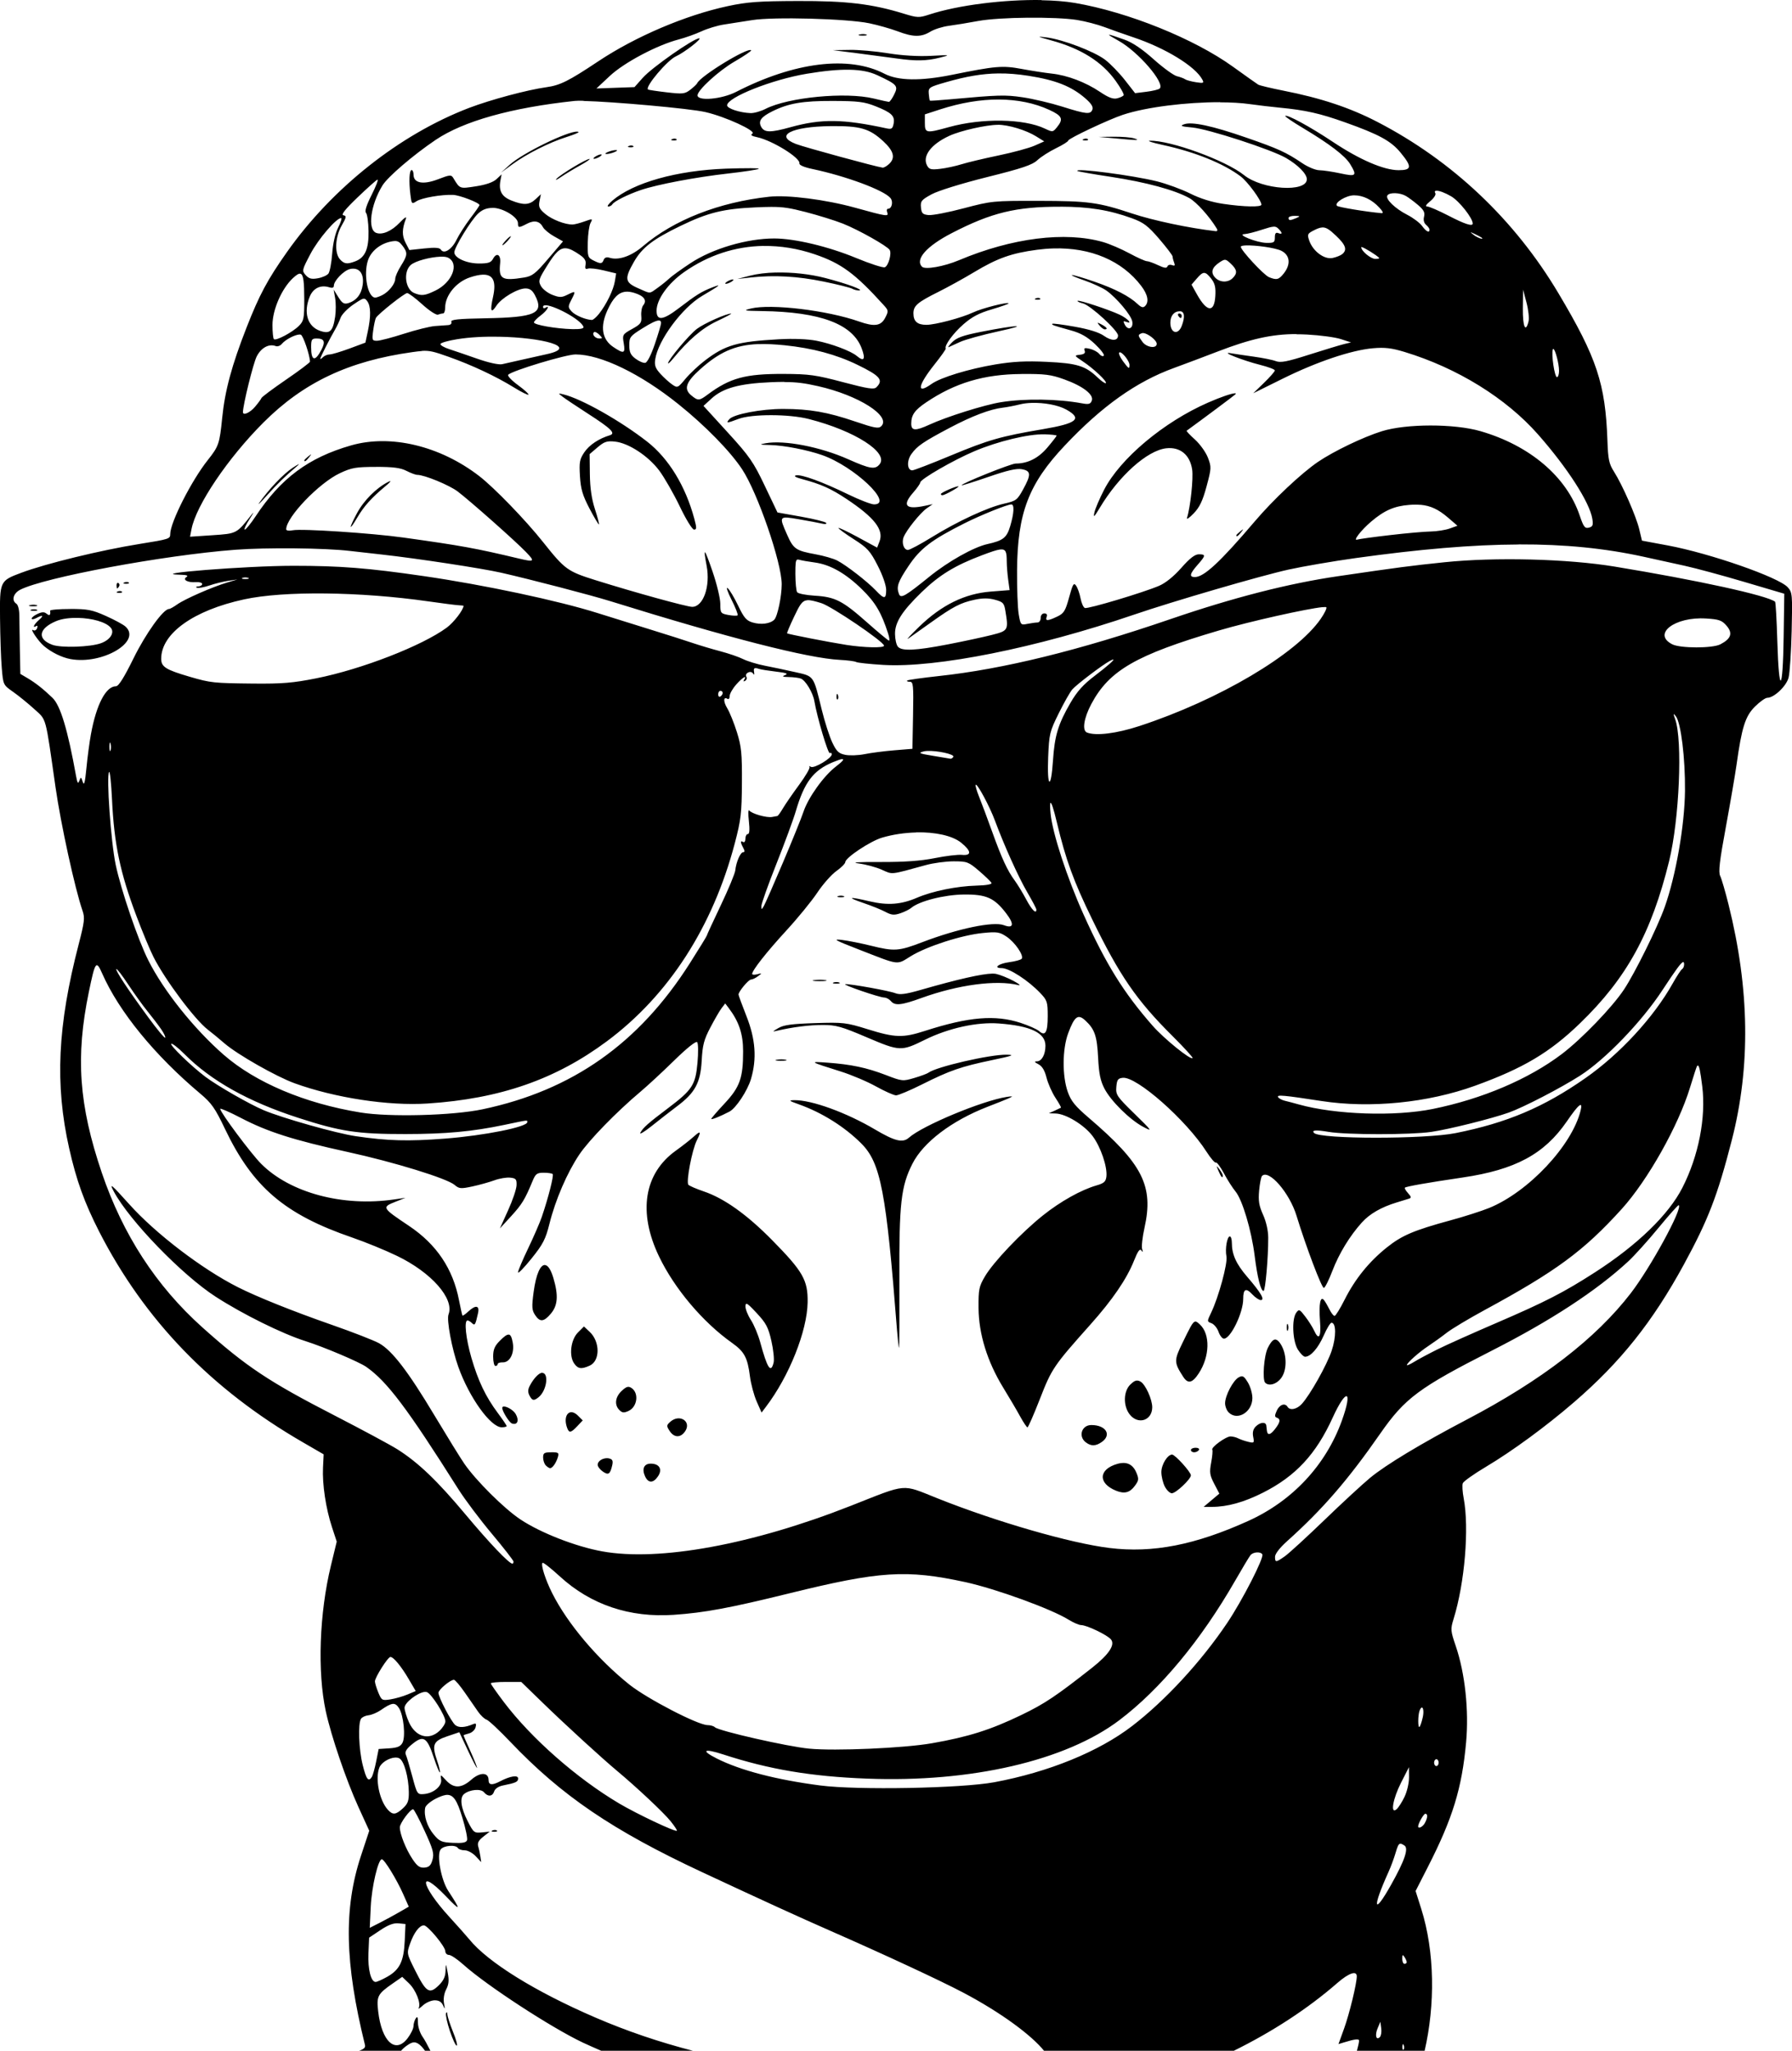 <?xml version="1.0" encoding="UTF-8" standalone="no"?>
<!-- Created with Inkscape (http://www.inkscape.org/) -->

<svg
   width="39.455mm"
   height="45.147mm"
   viewBox="0 0 39.455 45.147"
   version="1.1"
   id="svg2073"
   xml:space="preserve"
   inkscape:version="1.2 (dc2aedaf03, 2022-05-15)"
   sodipodi:docname="Snake in sunglasses.svg"
   xmlns:inkscape="http://www.inkscape.org/namespaces/inkscape"
   xmlns:sodipodi="http://sodipodi.sourceforge.net/DTD/sodipodi-0.dtd"
   xmlns="http://www.w3.org/2000/svg"
   xmlns:svg="http://www.w3.org/2000/svg"
   xmlns:rdf="http://www.w3.org/1999/02/22-rdf-syntax-ns#"
   xmlns:cc="http://creativecommons.org/ns#"
   xmlns:dc="http://purl.org/dc/elements/1.1/"><title
     id="title2098">Snake in sunglasses</title><sodipodi:namedview
     id="namedview2075"
     pagecolor="#ffffff"
     bordercolor="#666666"
     borderopacity="1.0"
     inkscape:showpageshadow="2"
     inkscape:pageopacity="0.0"
     inkscape:pagecheckerboard="0"
     inkscape:deskcolor="#d1d1d1"
     inkscape:document-units="mm"
     showgrid="false"
     inkscape:zoom="0.7180275"
     inkscape:cx="337.7308"
     inkscape:cy="286.89709"
     inkscape:window-width="1920"
     inkscape:window-height="1009"
     inkscape:window-x="1912"
     inkscape:window-y="-8"
     inkscape:window-maximized="1"
     inkscape:current-layer="layer1" /><defs
     id="defs2070" /><g
     inkscape:label="Lager 1"
     inkscape:groupmode="layer"
     id="layer1"
     transform="translate(-15.473,-13.727)"><path
       id="path2089"
       style="fill:#000000;stroke-width:0.05"
       d="m 38.404,13.728 c -0.82,-0.013 -1.831,0.109 -2.477,0.321 -0.218,0.072 -0.257,0.07 -0.551,-0.02 -0.702,-0.217 -1.265,-0.284 -2.343,-0.28 -0.858,0.003 -1.109,0.021 -1.537,0.113 -0.931,0.2 -2.031,0.669 -2.851,1.215 -0.655,0.436 -0.839,0.528 -1.143,0.57 -0.423,0.059 -1.227,0.275 -1.7,0.455 -1.529,0.585 -3.014,1.761 -4.013,3.177 -0.428,0.607 -0.605,0.938 -0.886,1.655 -0.327,0.834 -0.478,1.392 -0.538,1.994 -0.057,0.569 -0.077,0.625 -0.316,0.926 -0.359,0.451 -0.828,1.374 -0.828,1.631 0,0.105 -0.022,0.112 -0.676,0.217 -0.854,0.137 -2.059,0.431 -2.602,0.634 -0.474,0.177 -0.477,0.183 -0.469,1.009 0.004,0.392 0.02,0.881 0.038,1.087 0.031,0.372 0.032,0.374 0.248,0.525 0.12,0.084 0.328,0.253 0.464,0.377 0.279,0.255 0.242,0.119 0.472,1.727 0.115,0.804 0.428,2.238 0.594,2.715 0.054,0.155 0.043,0.245 -0.083,0.733 -0.467,1.796 -0.528,3.088 -0.211,4.498 0.159,0.706 0.336,1.197 0.66,1.832 0.998,1.95 2.471,3.475 4.479,4.636 l 0.464,0.269 -0.014,0.291 c -0.018,0.369 0.062,0.9 0.197,1.311 l 0.105,0.319 -0.129,0.532 c -0.254,1.048 -0.299,2.337 -0.112,3.203 0.119,0.548 0.448,1.514 0.718,2.107 l 0.239,0.523 -0.183,0.553 c -0.382,1.157 -0.357,2.358 0.088,4.16 0.014,0.058 -0.011,0.09 -0.135,0.134 h 0.929 c 0.027,-0.034 0.07,-0.075 0.122,-0.112 0.115,-0.082 0.17,-0.094 0.245,-0.054 0.052,0.028 0.109,0.089 0.164,0.166 h 0.118 c -0.062,-0.123 -0.13,-0.25 -0.174,-0.311 -0.056,-0.079 -0.102,-0.218 -0.102,-0.31 -5.86e-4,-0.127 -0.013,-0.149 -0.049,-0.092 -0.027,0.041 -0.049,0.118 -0.049,0.17 -4.16e-4,0.052 -0.059,0.172 -0.131,0.266 -0.267,0.349 -0.569,0.073 -0.646,-0.59 -0.039,-0.34 -0.015,-0.386 0.332,-0.626 l 0.197,-0.137 0.149,0.143 c 0.152,0.146 0.27,0.445 0.213,0.544 -0.017,0.03 0.025,0.004 0.093,-0.058 0.068,-0.062 0.185,-0.113 0.26,-0.113 0.093,0 0.151,0.035 0.185,0.113 0.041,0.095 0.044,0.088 0.02,-0.046 -0.017,-0.097 0.001,-0.217 0.048,-0.307 0.058,-0.112 0.066,-0.202 0.034,-0.366 -0.043,-0.218 -0.043,-0.218 -0.048,-0.04 -0.004,0.129 -0.048,0.219 -0.157,0.324 -0.2,0.192 -0.271,0.146 -0.512,-0.335 -0.188,-0.375 -0.188,-0.376 -0.111,-0.594 0.085,-0.24 0.205,-0.399 0.303,-0.399 0.084,0 0.472,0.468 0.472,0.57 0,0.044 0.036,0.081 0.08,0.081 0.044,0 0.187,0.096 0.317,0.213 0.507,0.456 1.934,1.387 2.631,1.717 0.136,0.064 0.277,0.124 0.417,0.186 h 2.028 c -0.766,-0.197 -1.474,-0.438 -2.168,-0.737 -1.324,-0.57 -2.369,-1.218 -2.779,-1.724 -0.055,-0.068 -0.253,-0.29 -0.439,-0.494 -0.633,-0.691 -0.703,-1.107 -0.076,-0.455 0.332,0.346 0.342,0.325 0.053,-0.116 -0.157,-0.239 -0.26,-0.801 -0.166,-0.914 0.073,-0.088 0.33,-0.107 0.379,-0.029 0.017,0.028 0.085,0.05 0.151,0.05 0.066,0 0.174,0.059 0.241,0.13 l 0.121,0.13 -0.017,-0.118 c -0.009,-0.065 -0.03,-0.165 -0.048,-0.224 -0.023,-0.078 0.005,-0.135 0.11,-0.217 l 0.142,-0.112 -0.175,0.017 c -0.167,0.016 -0.181,0.005 -0.313,-0.254 -0.148,-0.292 -0.176,-0.511 -0.075,-0.592 0.123,-0.099 0.368,-0.121 0.436,-0.039 0.088,0.106 0.189,0.097 0.226,-0.019 0.018,-0.058 0.095,-0.11 0.191,-0.129 0.286,-0.057 0.336,-0.08 0.336,-0.154 0,-0.082 -0.174,-0.055 -0.397,0.062 -0.178,0.093 -0.254,0.084 -0.254,-0.029 0,-0.173 -0.186,-0.177 -0.379,-0.007 -0.218,0.192 -0.387,0.197 -0.555,0.016 -0.128,-0.137 -0.128,-0.137 -0.11,-0.019 0.022,0.145 -0.168,0.304 -0.382,0.32 -0.142,0.011 -0.149,3.79e-4 -0.253,-0.389 -0.059,-0.22 -0.123,-0.437 -0.143,-0.481 -0.025,-0.056 0.013,-0.122 0.121,-0.213 0.266,-0.224 0.344,-0.18 0.497,0.284 0.062,0.188 0.122,0.332 0.132,0.321 0.011,-0.011 -0.016,-0.124 -0.059,-0.251 -0.122,-0.358 -0.09,-0.438 0.221,-0.543 l 0.267,-0.09 0.193,0.411 c 0.106,0.226 0.195,0.394 0.196,0.373 0.002,-0.021 -0.065,-0.188 -0.147,-0.37 -0.083,-0.182 -0.15,-0.337 -0.15,-0.344 0,-0.007 0.054,-0.026 0.119,-0.043 0.066,-0.016 0.131,-0.077 0.146,-0.134 0.022,-0.083 0.01,-0.097 -0.057,-0.069 -0.178,0.075 -0.313,0.082 -0.389,0.019 -0.091,-0.076 -0.371,-0.612 -0.371,-0.711 0,-0.068 0.26,-0.286 0.341,-0.286 0.025,0 0.133,0.127 0.24,0.282 0.107,0.155 0.24,0.346 0.295,0.425 0.055,0.079 0.138,0.156 0.184,0.171 0.046,0.015 0.28,0.234 0.52,0.486 1.131,1.188 2.252,1.95 4.225,2.871 1.352,0.631 2.15,0.996 2.828,1.293 1.196,0.525 2.413,1.091 2.916,1.356 0.834,0.439 1.514,0.944 1.787,1.287 h 4.168 c 0.862,-0.425 1.638,-0.931 2.289,-1.498 0.251,-0.218 0.426,-0.278 0.426,-0.145 0,0.159 -0.161,0.821 -0.278,1.146 l -0.125,0.346 0.114,-0.035 c 0.243,-0.075 0.339,-0.087 0.339,-0.041 0,0.039 -0.02,0.124 -0.048,0.227 h 1.491 c 0.234,-1.009 0.226,-2.181 -0.074,-3.129 l -0.124,-0.392 0.273,-0.535 c 0.545,-1.068 0.747,-1.729 0.839,-2.737 0.064,-0.706 -0.023,-1.52 -0.228,-2.122 -0.115,-0.337 -0.117,-0.371 -0.048,-0.594 0.246,-0.793 0.347,-2 0.223,-2.657 -0.027,-0.141 -0.036,-0.29 -0.02,-0.332 0.016,-0.041 0.246,-0.205 0.512,-0.363 0.579,-0.345 1.319,-0.888 1.934,-1.418 1.025,-0.883 1.733,-1.771 2.422,-3.035 0.535,-0.982 0.74,-1.512 1.054,-2.733 0.417,-1.619 0.394,-3.328 -0.07,-5.188 -0.072,-0.289 -0.155,-0.574 -0.185,-0.633 -0.042,-0.083 -0.014,-0.326 0.125,-1.076 0.098,-0.533 0.204,-1.149 0.235,-1.369 0.115,-0.823 0.192,-1.07 0.404,-1.281 0.107,-0.107 0.23,-0.195 0.273,-0.195 0.149,0 0.42,-0.256 0.469,-0.444 0.026,-0.1 0.057,-0.562 0.068,-1.026 0.019,-0.801 0.015,-0.85 -0.085,-0.962 -0.195,-0.22 -1.71,-0.748 -2.641,-0.922 l -0.57,-0.106 -0.059,-0.248 c -0.068,-0.288 -0.372,-0.98 -0.557,-1.271 -0.109,-0.171 -0.13,-0.269 -0.144,-0.676 -0.044,-1.26 -0.232,-1.828 -1.08,-3.253 -0.964,-1.619 -2.333,-2.914 -3.985,-3.77 -0.606,-0.314 -1.241,-0.525 -2.073,-0.689 -0.272,-0.054 -0.519,-0.113 -0.551,-0.132 -0.031,-0.019 -0.282,-0.197 -0.557,-0.395 -0.853,-0.615 -2.31,-1.203 -3.477,-1.403 -0.211,-0.036 -0.463,-0.055 -0.736,-0.06 z m -0.305,0.389 c 0.427,-0.004 0.854,0.012 1.091,0.05 0.178,0.029 0.448,0.099 0.599,0.156 0.151,0.057 0.439,0.159 0.639,0.226 0.703,0.235 1.361,0.638 1.516,0.928 0.043,0.08 0.028,0.086 -0.14,0.06 -0.103,-0.016 -0.21,-0.045 -0.238,-0.065 -0.028,-0.02 -0.108,-0.05 -0.18,-0.067 -0.071,-0.017 -0.302,-0.184 -0.512,-0.372 -0.256,-0.229 -0.469,-0.372 -0.646,-0.434 -0.419,-0.148 -0.432,-0.145 -0.123,0.028 0.432,0.242 1.023,0.929 0.902,1.048 -0.023,0.023 -0.154,0.055 -0.292,0.072 l -0.25,0.031 -0.225,-0.288 c -0.124,-0.158 -0.319,-0.359 -0.434,-0.447 -0.242,-0.184 -0.937,-0.449 -1.296,-0.493 -0.219,-0.027 -0.207,-0.02 0.11,0.067 0.65,0.177 1.116,0.469 1.415,0.888 0.111,0.154 0.191,0.298 0.178,0.319 -0.013,0.021 -0.078,0.052 -0.144,0.068 -0.088,0.022 -0.19,-0.016 -0.375,-0.141 -0.318,-0.214 -0.721,-0.367 -1.066,-0.404 -0.146,-0.016 -0.443,-0.062 -0.659,-0.102 -0.424,-0.079 -0.575,-0.066 -1.541,0.13 -0.689,0.139 -1.181,0.131 -1.482,-0.025 -0.785,-0.406 -1.981,-0.259 -3.268,0.401 -0.313,0.161 -0.847,0.208 -0.847,0.075 0,-0.115 0.465,-0.54 0.809,-0.74 0.217,-0.126 0.384,-0.239 0.371,-0.252 -0.072,-0.072 -1.12,0.568 -1.188,0.726 -0.009,0.021 -0.077,0.085 -0.15,0.142 -0.122,0.094 -0.167,0.099 -0.525,0.057 -0.216,-0.025 -0.4,-0.053 -0.409,-0.062 -0.064,-0.064 0.426,-0.643 0.617,-0.73 0.185,-0.084 0.587,-0.396 0.511,-0.396 -0.122,0 -1.04,0.642 -1.24,0.867 l -0.184,0.207 -0.419,0.015 -0.419,0.015 0.294,-0.275 c 0.316,-0.296 1.041,-0.68 1.516,-0.804 0.144,-0.038 0.37,-0.118 0.502,-0.179 0.132,-0.061 0.353,-0.128 0.49,-0.149 0.138,-0.021 0.419,-0.065 0.626,-0.098 0.474,-0.076 2.086,-0.032 2.577,0.069 0.193,0.04 0.474,0.12 0.626,0.177 0.341,0.13 0.519,0.132 0.72,0.009 0.086,-0.053 0.269,-0.111 0.406,-0.129 0.138,-0.018 0.43,-0.066 0.651,-0.107 0.234,-0.043 0.66,-0.068 1.087,-0.072 z m -3.62,0.36 c -0.027,-3.41e-4 -0.056,0.003 -0.081,0.009 -0.049,0.013 -0.021,0.024 0.062,0.025 0.083,0.001 0.122,-0.009 0.088,-0.023 -0.017,-0.007 -0.042,-0.011 -0.07,-0.011 z m -0.306,0.349 -0.363,0.005 0.551,0.07 c 0.303,0.039 0.686,0.09 0.851,0.113 0.421,0.06 0.661,0.056 0.951,-0.017 0.245,-0.062 0.241,-0.063 -0.2,-0.04 -0.284,0.014 -0.631,-0.007 -0.938,-0.057 -0.268,-0.044 -0.651,-0.078 -0.851,-0.075 z m 0.006,0.436 c 0.252,0.005 0.449,0.045 0.611,0.121 0.441,0.206 0.465,0.235 0.369,0.427 -0.044,0.089 -0.096,0.161 -0.115,0.16 -0.019,-9.83e-4 -0.169,-0.034 -0.334,-0.074 -0.616,-0.149 -1.88,-0.028 -2.382,0.228 -0.105,0.054 -0.255,0.096 -0.331,0.093 -0.236,-0.009 -0.515,-0.101 -0.515,-0.171 0,-0.175 0.991,-0.568 1.752,-0.695 0.384,-0.064 0.693,-0.094 0.945,-0.089 z m 3.274,0.082 c 0.214,-0.003 0.43,0.015 0.665,0.052 0.596,0.093 0.944,0.231 1.246,0.492 0.135,0.116 0.183,0.192 0.161,0.251 -0.043,0.112 -0.129,0.104 -0.669,-0.066 -0.252,-0.079 -0.642,-0.171 -0.867,-0.204 -0.389,-0.057 -0.525,-0.053 -1.602,0.045 -0.234,0.021 -0.432,0.035 -0.44,0.029 -0.008,-0.005 -0.019,-0.073 -0.025,-0.152 -0.01,-0.137 0.005,-0.147 0.385,-0.256 0.435,-0.125 0.789,-0.187 1.146,-0.191 z m 0.014,0.574 c 0.405,0.002 0.779,0.077 1.106,0.227 0.287,0.131 0.319,0.202 0.173,0.381 -0.091,0.112 -0.097,0.113 -0.268,0.032 -0.463,-0.22 -1.385,-0.234 -2.111,-0.033 -0.504,0.14 -0.531,0.135 -0.531,-0.091 v -0.189 l 0.338,-0.11 c 0.451,-0.146 0.887,-0.219 1.293,-0.217 z m -3.657,0.031 c 0.556,0.002 0.692,0.019 0.938,0.116 0.357,0.142 0.432,0.214 0.4,0.384 -0.022,0.113 -0.045,0.128 -0.156,0.104 -0.96,-0.208 -1.434,-0.214 -2.113,-0.026 -0.443,0.123 -0.578,0.121 -0.647,-0.008 -0.069,-0.128 -0.004,-0.218 0.249,-0.343 0.356,-0.176 0.666,-0.229 1.33,-0.227 z m -5.487,6.81e-4 c 0.629,0.014 2.331,0.164 2.683,0.245 0.442,0.102 1.126,0.417 1.033,0.474 -0.049,0.03 -0.02,0.053 0.101,0.078 0.336,0.071 0.961,0.458 0.934,0.578 -0.008,0.036 0.104,0.085 0.287,0.123 0.742,0.157 1.574,0.466 1.718,0.64 0.065,0.078 0.03,0.235 -0.052,0.235 -0.028,0 -0.037,0.034 -0.021,0.075 0.04,0.104 0.003,0.098 -0.713,-0.1 -0.637,-0.176 -1.479,-0.284 -1.882,-0.24 -1.109,0.121 -2.104,0.511 -2.786,1.093 -0.255,0.218 -0.536,0.314 -0.734,0.25 -0.062,-0.02 -0.107,-0.003 -0.126,0.046 -0.035,0.093 -0.07,0.094 -0.233,0.011 -0.116,-0.059 -0.125,-0.089 -0.118,-0.393 0.004,-0.181 0.031,-0.374 0.061,-0.429 0.052,-0.097 0.047,-0.098 -0.132,-0.034 -0.102,0.037 -0.22,0.067 -0.261,0.068 -0.164,0.004 -0.455,-0.108 -0.604,-0.233 -0.131,-0.11 -0.151,-0.156 -0.126,-0.283 l 0.03,-0.151 -0.116,0.109 c -0.139,0.13 -0.264,0.137 -0.535,0.029 -0.214,-0.086 -0.283,-0.214 -0.238,-0.448 l 0.024,-0.127 -0.112,0.105 c -0.073,0.068 -0.231,0.124 -0.453,0.158 -0.361,0.056 -0.352,0.06 -0.498,-0.182 -0.046,-0.076 -0.074,-0.074 -0.339,0.028 -0.327,0.125 -0.537,0.085 -0.537,-0.103 0,-0.056 -0.019,-0.101 -0.042,-0.101 -0.051,0 -0.063,0.248 -0.027,0.541 0.025,0.208 0.03,0.214 0.135,0.145 0.114,-0.074 0.553,-0.15 0.806,-0.139 0.146,0.006 0.58,0.174 0.58,0.224 0,0.015 -0.09,0.145 -0.201,0.29 -0.11,0.145 -0.247,0.358 -0.304,0.474 -0.105,0.216 -0.279,0.324 -0.346,0.216 -0.027,-0.043 -0.131,-0.05 -0.365,-0.025 l -0.328,0.035 -0.084,-0.162 c -0.08,-0.155 -0.079,-0.299 0.007,-0.524 0.024,-0.063 -0.026,-0.032 -0.137,0.084 -0.176,0.186 -0.383,0.275 -0.517,0.224 -0.195,-0.075 -0.123,-0.618 0.139,-1.044 0.117,-0.19 0.675,-0.668 1.169,-1.002 0.615,-0.415 1.669,-0.71 3.063,-0.859 0.039,-0.004 0.107,-0.005 0.197,-0.003 z m 14.009,0.03 c 0.245,6.05e-4 0.472,0.013 0.662,0.04 0.179,0.025 0.472,0.06 0.651,0.077 0.572,0.055 0.887,0.126 1.441,0.323 0.75,0.267 1.014,0.41 1.227,0.671 0.253,0.308 0.244,0.383 -0.045,0.383 -0.325,0 -0.857,-0.229 -1.447,-0.622 -0.501,-0.334 -1.011,-0.611 -1.05,-0.572 -0.012,0.012 0.164,0.131 0.39,0.266 0.584,0.349 0.927,0.61 1.039,0.794 0.157,0.258 0.135,0.28 -0.216,0.204 -0.172,-0.037 -0.38,-0.068 -0.463,-0.069 -0.083,-0.001 -0.251,-0.071 -0.375,-0.155 -0.352,-0.238 -0.528,-0.319 -1.233,-0.563 -0.751,-0.261 -1.201,-0.357 -1.372,-0.293 -0.095,0.035 -0.06,0.048 0.181,0.07 0.354,0.032 1.751,0.487 2.069,0.673 0.267,0.157 0.455,0.349 0.455,0.466 0,0.296 -0.98,0.233 -1.382,-0.09 -0.407,-0.326 -1.629,-0.771 -2.077,-0.757 -0.065,0.002 0.061,0.043 0.282,0.091 0.714,0.155 1.339,0.407 1.719,0.693 0.154,0.116 0.458,0.529 0.458,0.623 0,0.057 -0.381,0.05 -0.836,-0.017 -0.255,-0.037 -0.508,-0.116 -0.732,-0.228 -0.188,-0.094 -0.517,-0.214 -0.73,-0.268 -0.535,-0.133 -1.828,-0.302 -1.752,-0.228 0.011,0.011 0.347,0.07 0.747,0.13 0.761,0.116 1.396,0.288 1.716,0.466 0.158,0.088 0.449,0.412 0.605,0.673 0.023,0.038 0.012,0.06 -0.028,0.055 -0.576,-0.066 -1.377,-0.235 -1.842,-0.39 -0.74,-0.246 -0.958,-0.275 -2.052,-0.277 -1.004,-0.002 -1.039,0.002 -1.648,0.163 -0.342,0.091 -0.691,0.158 -0.776,0.15 -0.13,-0.013 -0.155,-0.038 -0.168,-0.168 -0.013,-0.138 0.01,-0.167 0.234,-0.289 0.145,-0.079 0.652,-0.236 1.218,-0.378 0.778,-0.194 0.998,-0.268 1.112,-0.374 0.078,-0.073 0.263,-0.191 0.411,-0.263 0.148,-0.072 0.268,-0.148 0.268,-0.168 0,-0.044 0.885,-0.462 1.201,-0.567 0.517,-0.172 1.407,-0.279 2.14,-0.278 z m -4.89,0.494 c 0.231,-0.001 0.625,0.118 0.847,0.257 l 0.175,0.109 -0.215,0.095 c -0.118,0.052 -0.475,0.149 -0.793,0.215 -0.318,0.066 -0.683,0.153 -0.811,0.193 -0.128,0.04 -0.339,0.086 -0.469,0.101 -0.203,0.024 -0.244,0.014 -0.291,-0.072 -0.111,-0.207 0.087,-0.47 0.491,-0.655 0.248,-0.114 0.807,-0.24 1.066,-0.242 z m -3.682,0.03 c 0.652,-0.007 0.854,0.051 1.159,0.332 0.236,0.218 0.274,0.37 0.125,0.505 -0.05,0.046 -0.112,0.08 -0.138,0.077 -0.138,-0.017 -1.718,-0.448 -1.906,-0.52 -0.487,-0.186 -0.105,-0.384 0.759,-0.394 z m -5.579,0.122 c -0.198,-0.016 -1.194,0.465 -1.485,0.728 l -0.192,0.174 0.247,-0.181 c 0.31,-0.228 0.819,-0.485 1.192,-0.602 0.158,-0.05 0.278,-0.099 0.268,-0.11 -0.006,-0.006 -0.015,-0.009 -0.029,-0.01 z m 11.81,0.111 -0.325,0.004 0.35,0.032 c 0.516,0.048 0.574,0.048 0.425,0 -0.069,-0.022 -0.271,-0.038 -0.45,-0.036 z m -9.663,0.042 c -0.017,-7.19e-4 -0.037,0.003 -0.055,0.01 -0.04,0.016 -0.028,0.028 0.03,0.03 0.053,0.002 0.082,-0.01 0.066,-0.026 -0.008,-0.008 -0.023,-0.013 -0.041,-0.014 z m 9.058,0 c -0.017,-7.19e-4 -0.037,0.003 -0.055,0.01 -0.04,0.016 -0.028,0.028 0.03,0.03 0.053,0.002 0.082,-0.01 0.066,-0.026 -0.008,-0.008 -0.023,-0.013 -0.041,-0.014 z M 29.376,16.93 c -0.017,-7.18e-4 -0.037,0.002 -0.055,0.01 -0.04,0.016 -0.028,0.028 0.03,0.03 0.053,0.002 0.082,-0.01 0.066,-0.026 -0.008,-0.008 -0.023,-0.013 -0.041,-0.014 z m -0.346,0.101 c -0.041,0 -0.12,0.019 -0.175,0.043 -0.063,0.027 -0.072,0.043 -0.025,0.043 0.041,0 0.12,-0.019 0.175,-0.043 0.063,-0.027 0.072,-0.043 0.025,-0.043 z m -0.325,0.095 c -0.028,0 -0.084,0.022 -0.125,0.049 -0.041,0.027 -0.053,0.048 -0.025,0.048 0.028,0 0.084,-0.022 0.125,-0.048 0.041,-0.027 0.053,-0.049 0.025,-0.049 z m -0.253,0.1 c -0.071,-0.001 -0.628,0.334 -0.723,0.435 -0.041,0.044 6.79e-4,0.028 0.093,-0.036 0.093,-0.064 0.284,-0.179 0.425,-0.257 0.141,-0.078 0.233,-0.142 0.204,-0.143 z m 3.527,0.204 c -0.131,-5.67e-4 -0.315,0.003 -0.522,0.01 -1.086,0.04 -2.037,0.307 -2.502,0.704 -0.083,0.07 -0.123,0.129 -0.091,0.13 0.033,9.84e-4 0.074,-0.021 0.091,-0.049 0.042,-0.068 0.345,-0.219 0.632,-0.316 0.362,-0.122 1.206,-0.282 1.916,-0.362 0.356,-0.04 0.66,-0.087 0.676,-0.104 0.008,-0.009 -0.069,-0.013 -0.2,-0.014 z m -8.196,0.253 c 0.027,-0.01 -0.03,0.139 -0.126,0.331 -0.116,0.23 -0.159,0.365 -0.126,0.398 0.027,0.027 0.053,0.208 0.056,0.403 0.007,0.394 -0.076,0.583 -0.292,0.665 -0.179,0.068 -0.243,0.06 -0.337,-0.044 -0.124,-0.137 -0.106,-0.492 0.038,-0.744 0.105,-0.183 0.11,-0.212 0.038,-0.226 -0.057,-0.011 0.035,-0.128 0.309,-0.391 0.215,-0.206 0.413,-0.383 0.44,-0.393 z m 23.318,0.243 c 0.06,-0.002 0.186,0.043 0.324,0.124 0.176,0.103 0.473,0.478 0.473,0.598 0,0.07 -0.173,0.014 -0.532,-0.172 -0.213,-0.11 -0.422,-0.201 -0.466,-0.202 -0.054,-0.001 -0.034,-0.039 0.065,-0.12 0.079,-0.065 0.129,-0.143 0.11,-0.173 -0.023,-0.037 -0.01,-0.054 0.026,-0.055 z m -0.912,0.054 c 0.08,0.002 0.171,0.023 0.237,0.061 0.058,0.033 0.178,0.123 0.268,0.199 0.126,0.108 0.156,0.165 0.133,0.257 -0.019,0.074 -0.002,0.141 0.045,0.18 0.041,0.034 0.075,0.082 0.075,0.106 0,0.08 -0.074,0.043 -0.165,-0.083 -0.05,-0.068 -0.196,-0.178 -0.325,-0.244 -0.27,-0.138 -0.486,-0.348 -0.438,-0.426 0.022,-0.036 0.091,-0.052 0.171,-0.05 z m -0.905,0.047 c 0.198,-0.001 0.392,0.093 0.557,0.269 0.079,0.085 0.096,0.128 0.05,0.124 -0.339,-0.03 -0.951,-0.131 -0.982,-0.162 -0.066,-0.066 0.2,-0.23 0.375,-0.231 z m -6.467,0.25 c 0.631,9.27e-4 1.078,0.073 1.578,0.255 0.257,0.094 0.351,0.165 0.6,0.454 0.162,0.189 0.295,0.363 0.295,0.388 0,0.025 0.015,0.084 0.034,0.133 0.026,0.067 0.014,0.08 -0.047,0.057 -0.044,-0.017 -0.09,-0.004 -0.101,0.029 -0.015,0.043 -0.071,0.036 -0.205,-0.028 -0.102,-0.048 -0.213,-0.088 -0.248,-0.088 -0.035,0 -0.209,-0.078 -0.386,-0.174 -0.178,-0.096 -0.436,-0.206 -0.573,-0.246 -0.838,-0.241 -2.01,-0.093 -3.178,0.399 -0.331,0.139 -0.745,0.212 -0.813,0.143 -0.158,-0.161 0.101,-0.454 0.655,-0.74 0.873,-0.451 1.415,-0.583 2.389,-0.581 z m -6.375,0.005 c 0.28,-0.002 0.432,0.026 0.766,0.112 0.275,0.071 0.646,0.186 0.823,0.256 0.337,0.133 0.976,0.492 1.03,0.579 0.049,0.079 -0.028,0.352 -0.107,0.382 -0.039,0.015 -0.324,-0.077 -0.633,-0.205 -0.61,-0.252 -1.346,-0.428 -1.798,-0.429 -0.601,-0.001 -1.361,0.222 -1.848,0.544 -0.203,0.134 -0.414,0.286 -0.469,0.339 -0.055,0.052 -0.171,0.145 -0.258,0.207 -0.187,0.132 -0.139,0.132 -0.43,0.003 -0.288,-0.127 -0.3,-0.208 -0.086,-0.581 0.179,-0.312 0.416,-0.495 1.024,-0.789 0.608,-0.294 0.942,-0.376 1.652,-0.408 0.134,-0.006 0.241,-0.01 0.335,-0.01 z m -6.12,0.021 c 0.221,0 0.554,0.201 0.555,0.336 4.16e-4,0.107 0.017,0.108 0.2,0.013 0.162,-0.084 0.28,-0.058 0.352,0.078 0.027,0.05 0.137,0.141 0.244,0.201 l 0.196,0.11 -0.325,0.381 c -0.283,0.332 -0.351,0.385 -0.534,0.415 -0.489,0.079 -0.562,0.035 -0.525,-0.318 0.019,-0.186 -0.077,-0.243 -0.157,-0.094 -0.045,0.083 -0.104,0.103 -0.308,0.103 -0.273,0 -0.544,-0.122 -0.544,-0.246 0,-0.108 0.369,-0.71 0.524,-0.854 0.093,-0.087 0.19,-0.124 0.323,-0.124 z m 17.658,0.176 c 0.122,0.003 0.126,0.008 0.038,0.047 -0.137,0.059 -0.175,0.059 -0.175,0 0,-0.028 0.062,-0.048 0.138,-0.047 z m -20.997,0.047 c 0.023,0 -0.005,0.093 -0.063,0.207 -0.065,0.128 -0.116,0.347 -0.133,0.576 -0.015,0.203 -0.053,0.401 -0.083,0.441 -0.03,0.039 -0.135,0.086 -0.232,0.103 -0.139,0.025 -0.196,0.011 -0.267,-0.068 -0.088,-0.097 -0.085,-0.11 0.102,-0.466 0.173,-0.329 0.569,-0.792 0.678,-0.792 z m 20.527,0.191 c 0.05,-0.003 0.077,0.012 0.109,0.044 0.094,0.094 0.093,0.134 -0.002,0.098 -0.054,-0.021 -0.075,0.005 -0.075,0.095 0,0.11 -0.02,0.123 -0.188,0.12 -0.208,-0.004 -0.665,-0.186 -0.483,-0.193 0.058,-0.002 0.233,-0.046 0.39,-0.098 0.125,-0.041 0.198,-0.062 0.249,-0.065 z m 1.075,0.017 c 0.09,-0.004 0.166,0.052 0.306,0.185 0.212,0.201 0.248,0.308 0.135,0.402 -0.037,0.031 -0.134,0.069 -0.216,0.086 -0.181,0.036 -0.429,-0.149 -0.51,-0.38 -0.048,-0.138 -0.041,-0.156 0.093,-0.225 0.08,-0.041 0.138,-0.065 0.192,-0.067 z m 3.269,0.107 c 0.004,-0.002 0.034,0.011 0.093,0.039 0.069,0.033 0.134,0.068 0.146,0.078 0.069,0.06 -0.094,0.004 -0.174,-0.06 -0.046,-0.037 -0.068,-0.055 -0.065,-0.058 z m -21.136,0.086 c -0.014,0 -0.066,0.045 -0.116,0.1 -0.05,0.055 -0.079,0.1 -0.066,0.1 0.014,0 0.066,-0.045 0.116,-0.1 0.05,-0.055 0.079,-0.1 0.065,-0.1 z m -2.556,0.106 c 0.072,-0.002 0.112,0.025 0.169,0.099 0.122,0.158 0.118,0.21 -0.03,0.446 -0.069,0.109 -0.126,0.238 -0.126,0.287 -0.001,0.11 -0.139,0.284 -0.283,0.358 -0.06,0.031 -0.131,0.056 -0.156,0.056 -0.166,0 -0.265,-0.505 -0.162,-0.819 0.067,-0.203 0.267,-0.367 0.505,-0.415 0.033,-0.007 0.061,-0.011 0.085,-0.011 z m 18.745,0.097 c 0.21,-0.007 0.647,0.051 0.78,0.119 0.189,0.098 0.21,0.296 0.052,0.497 -0.11,0.139 -0.157,0.152 -0.326,0.083 -0.114,-0.046 -0.621,-0.593 -0.621,-0.669 0,-0.018 0.045,-0.028 0.115,-0.03 z m -10.622,0.012 c 0.371,-0.005 0.75,0.055 1.128,0.184 0.582,0.198 0.885,0.421 1.513,1.114 0.112,0.123 0.113,0.135 0.036,0.284 -0.093,0.18 -0.237,0.2 -0.575,0.081 -0.698,-0.246 -1.938,-0.395 -2.381,-0.286 -0.18,0.045 -0.155,0.05 0.25,0.056 1.279,0.019 1.988,0.285 2.189,0.822 0.09,0.241 0.051,0.3 -0.108,0.166 -0.129,-0.109 -0.557,-0.27 -0.889,-0.335 -0.191,-0.037 -0.506,-0.05 -0.826,-0.032 -0.916,0.051 -1.177,0.125 -1.624,0.464 -0.141,0.107 -0.335,0.289 -0.431,0.404 -0.17,0.204 -0.178,0.208 -0.294,0.128 -0.066,-0.045 -0.182,-0.151 -0.259,-0.235 -0.111,-0.122 -0.135,-0.186 -0.115,-0.319 0.062,-0.42 0.592,-1.136 1.032,-1.396 0.404,-0.238 0.445,-0.273 0.223,-0.187 -0.236,0.091 -0.352,0.164 -0.734,0.456 -0.352,0.269 -0.492,0.285 -0.491,0.054 0.002,-0.25 0.253,-0.6 0.609,-0.85 0.53,-0.371 1.126,-0.565 1.744,-0.574 z m 13.173,0.025 c 0.061,0.016 0.312,0.169 0.381,0.238 0.012,0.012 -0.026,0.022 -0.084,0.022 -0.101,0 -0.311,-0.174 -0.311,-0.258 0,-0.004 0.005,-0.005 0.014,-0.002 z m -17.521,0.026 c 0.083,0.007 0.178,0.059 0.308,0.149 0.103,0.072 0.136,0.13 0.12,0.212 -0.016,0.083 -0.003,0.107 0.05,0.087 0.039,-0.015 0.196,0.002 0.348,0.039 l 0.276,0.066 -0.028,0.171 c -0.031,0.192 -0.186,0.511 -0.349,0.718 -0.06,0.076 -0.131,0.137 -0.158,0.136 -0.137,-0.005 -0.368,-0.102 -0.446,-0.188 -0.08,-0.089 -0.081,-0.108 -0.009,-0.248 0.106,-0.205 0.102,-0.211 -0.075,-0.123 -0.134,0.067 -0.177,0.068 -0.337,0.007 -0.101,-0.038 -0.214,-0.125 -0.253,-0.193 -0.064,-0.115 -0.054,-0.148 0.141,-0.459 0.17,-0.272 0.273,-0.386 0.411,-0.374 z m 10.731,0.003 c 0.819,-0.023 1.51,0.269 1.932,0.826 0.146,0.193 0.176,0.351 0.084,0.443 -0.042,0.042 -0.084,0.03 -0.163,-0.044 -0.182,-0.172 -0.498,-0.336 -0.949,-0.492 -0.238,-0.083 -0.462,-0.149 -0.496,-0.147 -0.034,0.002 0.087,0.055 0.271,0.118 0.183,0.064 0.401,0.164 0.485,0.223 0.225,0.16 0.544,0.54 0.57,0.679 0.029,0.154 -0.091,0.21 -0.162,0.076 -0.043,-0.081 -0.038,-0.092 0.032,-0.065 0.15,0.057 0.025,-0.077 -0.147,-0.158 -0.241,-0.113 -0.9,-0.33 -0.926,-0.305 -0.012,0.012 0.042,0.039 0.121,0.058 0.161,0.04 0.769,0.597 0.769,0.704 0,0.123 -0.143,0.127 -0.309,0.009 -0.107,-0.076 -0.326,-0.145 -0.64,-0.201 -0.263,-0.047 -0.486,-0.076 -0.497,-0.065 -0.023,0.023 0.015,0.036 0.414,0.147 0.213,0.059 0.357,0.142 0.525,0.3 0.127,0.12 0.214,0.235 0.193,0.256 -0.021,0.021 -0.066,0.003 -0.1,-0.04 -0.034,-0.043 -0.127,-0.093 -0.206,-0.112 -0.115,-0.027 -0.138,-0.019 -0.115,0.041 0.02,0.053 -0.01,0.079 -0.104,0.09 -0.13,0.015 -0.129,0.017 0.065,0.147 0.239,0.159 0.54,0.443 0.506,0.478 -0.014,0.014 -0.096,-0.043 -0.182,-0.125 -0.268,-0.256 -0.451,-0.313 -1.119,-0.344 -0.461,-0.022 -0.743,-0.007 -1.131,0.057 -0.591,0.099 -1.206,0.287 -1.407,0.43 -0.339,0.242 -0.306,0.037 0.07,-0.435 0.142,-0.178 0.252,-0.334 0.244,-0.346 -0.037,-0.061 0.163,-0.336 0.388,-0.532 0.19,-0.166 0.345,-0.248 0.633,-0.332 0.21,-0.062 0.373,-0.121 0.362,-0.131 -0.032,-0.032 -0.593,0.112 -0.778,0.2 -0.249,0.118 -0.836,0.274 -1.031,0.274 -0.2,0 -0.286,-0.076 -0.286,-0.252 0,-0.168 0.087,-0.243 0.551,-0.474 0.206,-0.103 0.56,-0.298 0.786,-0.434 0.512,-0.308 0.823,-0.418 1.388,-0.493 0.122,-0.016 0.242,-0.026 0.359,-0.029 z m -13.498,0.182 c 0.073,-0.003 0.133,0.004 0.167,0.021 0.256,0.127 0.096,0.545 -0.279,0.726 -0.232,0.112 -0.301,0.12 -0.464,0.054 -0.198,-0.08 -0.247,-0.465 -0.079,-0.617 0.102,-0.092 0.436,-0.176 0.654,-0.184 z m 17.281,0.069 c 0.032,0.004 0.064,0.031 0.121,0.085 0.14,0.132 0.15,0.209 0.042,0.317 -0.106,0.106 -0.287,0.099 -0.39,-0.014 -0.101,-0.112 -0.067,-0.223 0.102,-0.334 0.06,-0.039 0.093,-0.058 0.125,-0.054 z m -19.201,0.195 c 0.154,-10e-4 0.238,0.134 0.209,0.352 -0.028,0.212 -0.14,0.353 -0.321,0.407 -0.09,0.027 -0.132,9.08e-4 -0.215,-0.132 l -0.104,-0.166 0.033,0.188 c 0.018,0.103 0.018,0.286 3.97e-4,0.406 -0.049,0.324 -0.114,0.387 -0.328,0.315 -0.283,-0.095 -0.377,-0.406 -0.23,-0.759 0.076,-0.183 0.24,-0.26 0.425,-0.202 0.069,0.022 0.104,0.011 0.104,-0.033 4.16e-4,-0.111 0.217,-0.335 0.355,-0.368 0.025,-0.006 0.048,-0.009 0.07,-0.009 z m 9.306,0.084 c -0.212,0.005 -0.41,0.029 -0.574,0.071 l -0.275,0.071 0.3,-0.033 c 0.513,-0.056 1.029,-0.027 1.601,0.091 0.303,0.062 0.584,0.133 0.626,0.156 0.041,0.023 0.109,0.041 0.15,0.04 0.133,-0.004 -0.255,-0.148 -0.739,-0.274 -0.343,-0.089 -0.736,-0.13 -1.09,-0.121 z m 9.429,0.009 c 0.045,2.08e-4 0.089,0.042 0.155,0.126 0.082,0.104 0.103,0.191 0.091,0.384 -0.022,0.371 -0.184,0.356 -0.403,-0.035 l -0.121,-0.217 0.115,-0.133 c 0.072,-0.083 0.118,-0.125 0.163,-0.125 z m -19.893,0.02 c 0.064,0.024 0.079,0.191 0.08,0.562 7e-4,0.423 -0.01,0.476 -0.118,0.584 -0.142,0.142 -0.507,0.336 -0.551,0.292 -0.017,-0.017 -0.031,-0.157 -0.031,-0.311 4.7e-5,-0.334 0.202,-0.799 0.447,-1.029 0.08,-0.075 0.135,-0.112 0.174,-0.098 z m 4.013,0.019 c 0.23,-0.006 0.298,0.153 0.223,0.491 -0.07,0.314 -0.045,0.376 0.076,0.19 0.109,-0.167 0.466,-0.378 0.638,-0.378 0.097,0 0.153,0.041 0.211,0.153 0.205,0.396 0.014,0.484 -1.09,0.504 -0.609,0.011 -0.772,0.028 -0.753,0.079 0.014,0.037 -0.015,0.067 -0.068,0.071 -0.051,0.004 -0.183,0.013 -0.293,0.021 -0.11,0.008 -0.416,0.084 -0.681,0.169 -0.264,0.085 -0.532,0.155 -0.595,0.155 -0.107,0 -0.112,-0.015 -0.083,-0.229 0.017,-0.126 0.045,-0.251 0.061,-0.277 0.058,-0.093 0.629,-0.545 0.687,-0.544 0.033,6.81e-4 0.184,0.114 0.335,0.251 0.151,0.137 0.305,0.238 0.342,0.224 0.037,-0.014 0.088,-0.026 0.113,-0.026 0.025,0 0.046,-0.057 0.046,-0.128 0,-0.269 0.242,-0.565 0.545,-0.666 0.113,-0.038 0.208,-0.058 0.284,-0.06 z m 5.501,0.105 c -0.028,0 -0.084,0.022 -0.125,0.048 -0.041,0.027 -0.053,0.048 -0.025,0.048 0.028,0 0.084,-0.022 0.125,-0.048 0.041,-0.027 0.053,-0.048 0.025,-0.048 z m 17.401,0.224 0.076,0.288 c 0.042,0.158 0.061,0.344 0.044,0.413 -0.066,0.262 -0.129,0.115 -0.125,-0.288 z m -19.754,0.046 c 0.055,-0.004 0.115,0.005 0.182,0.025 0.217,0.065 0.29,0.166 0.2,0.274 -0.031,0.038 -0.051,0.143 -0.043,0.235 0.012,0.149 -0.008,0.179 -0.203,0.287 -0.21,0.117 -0.215,0.126 -0.183,0.315 0.038,0.226 0.003,0.238 -0.23,0.081 -0.25,-0.168 -0.294,-0.448 -0.129,-0.809 0.124,-0.272 0.243,-0.396 0.407,-0.408 z m 9.081,0.136 c -0.017,-7.19e-4 -0.037,0.002 -0.055,0.01 -0.04,0.016 -0.028,0.028 0.03,0.03 0.053,0.002 0.082,-0.01 0.066,-0.026 -0.008,-0.008 -0.023,-0.013 -0.041,-0.014 z m -14.839,0.019 c 0.024,0.004 0.041,0.023 0.064,0.054 0.079,0.108 0.083,0.332 0.012,0.664 l -0.053,0.248 -0.35,0.13 c -0.193,0.071 -0.389,0.13 -0.437,0.13 -0.048,0 -0.114,0.027 -0.147,0.06 -0.033,0.033 -0.06,0.049 -0.06,0.034 0,-0.03 0.219,-0.459 0.328,-0.645 0.041,-0.069 0.094,-0.184 0.12,-0.257 0.025,-0.072 0.153,-0.204 0.284,-0.293 0.14,-0.095 0.2,-0.132 0.24,-0.126 z m 3.969,0.145 c 0.159,-0.027 0.799,0.306 0.855,0.474 0.013,0.038 -0.07,0.054 -0.248,0.05 -0.354,-0.009 -0.842,-0.094 -0.842,-0.148 0,-0.024 0.068,-0.093 0.15,-0.154 0.136,-0.1 0.22,-0.242 0.1,-0.167 -0.028,0.017 -0.05,0.008 -0.05,-0.02 0,-0.02 0.013,-0.031 0.036,-0.035 z m 13.987,0.13 c 0.102,0 0.117,0.122 0.041,0.322 -0.08,0.211 -0.251,0.163 -0.251,-0.07 0,-0.153 0.082,-0.252 0.21,-0.252 z m -0.013,0.05 c -0.029,0 -0.039,0.023 -0.022,0.05 0.017,0.028 0.041,0.05 0.053,0.05 0.012,0 0.022,-0.023 0.022,-0.05 0,-0.028 -0.024,-0.05 -0.053,-0.05 z m -9.867,0.002 c -0.099,-0.005 -0.596,0.216 -0.755,0.337 -0.17,0.128 -0.637,0.686 -0.634,0.756 9.08e-4,0.017 0.048,-0.025 0.104,-0.094 0.34,-0.416 0.645,-0.678 0.971,-0.832 0.193,-0.091 0.334,-0.166 0.315,-0.167 z m -1.593,0.152 c 0.036,-3.79e-4 0.051,0.019 0.05,0.058 -9.45e-4,0.034 -0.063,0.242 -0.138,0.462 -0.082,0.24 -0.166,0.405 -0.211,0.412 -0.041,0.007 -0.137,-0.034 -0.213,-0.091 -0.108,-0.081 -0.138,-0.144 -0.138,-0.295 0,-0.18 0.019,-0.204 0.286,-0.371 0.188,-0.118 0.303,-0.174 0.363,-0.175 z m 9.665,0.052 c -0.006,0.003 0.009,0.023 0.04,0.06 0.038,0.046 0.088,0.083 0.113,0.083 0.076,0 0.048,-0.044 -0.069,-0.107 -0.051,-0.027 -0.078,-0.04 -0.084,-0.037 z m -1.81,0.074 c -0.089,0.003 -0.368,0.046 -0.768,0.125 -0.394,0.078 -0.531,0.128 -0.629,0.228 -0.069,0.07 -0.103,0.119 -0.075,0.107 0.028,-0.012 0.14,-0.063 0.25,-0.114 0.11,-0.051 0.493,-0.157 0.851,-0.235 0.359,-0.078 0.459,-0.114 0.371,-0.111 z m -9.264,0.126 c 0.024,0.002 0.062,0.024 0.097,0.059 0.078,0.078 0.078,0.085 0.002,0.085 -0.091,0 -0.167,-0.089 -0.118,-0.138 0.004,-0.004 0.011,-0.006 0.019,-0.005 z m 12.081,0.024 c 0.102,0.014 0.291,0.158 0.291,0.238 0,0.111 -0.222,0.081 -0.313,-0.042 -0.106,-0.144 -0.107,-0.157 -0.016,-0.192 0.01,-0.004 0.023,-0.005 0.038,-0.003 z m 3.365,0.027 c 0.077,-2.2e-5 0.156,0.002 0.236,0.006 0.285,0.015 0.619,0.06 0.743,0.1 l 0.225,0.073 -0.15,0.036 c -0.083,0.02 -0.426,0.124 -0.763,0.231 -0.494,0.158 -0.638,0.186 -0.744,0.145 -0.072,-0.028 -0.292,-0.072 -0.489,-0.099 -0.196,-0.027 -0.424,-0.061 -0.507,-0.075 -0.24,-0.041 0.276,0.163 0.653,0.257 0.178,0.045 0.323,0.1 0.323,0.122 0,0.023 -0.107,0.145 -0.238,0.272 l -0.238,0.231 0.652,-0.323 c 0.75,-0.371 1.504,-0.625 1.982,-0.668 0.261,-0.023 0.409,-0.006 0.697,0.081 1.163,0.353 2.236,1.017 2.942,1.819 0.647,0.735 1.134,1.493 1.193,1.856 0.022,0.138 0.01,0.171 -0.076,0.193 -0.088,0.023 -0.117,-0.015 -0.202,-0.266 -0.289,-0.856 -1.098,-1.543 -2.186,-1.858 -0.577,-0.167 -1.634,-0.166 -2.172,0.002 -0.413,0.129 -1.057,0.439 -1.404,0.674 -0.368,0.251 -0.983,0.829 -1.392,1.31 -0.759,0.892 -1.118,1.226 -1.318,1.226 -0.131,0 -0.115,-0.071 0.058,-0.268 0.182,-0.207 0.185,-0.233 0.028,-0.233 -0.086,0 -0.199,0.087 -0.385,0.298 -0.167,0.189 -0.346,0.334 -0.491,0.396 -0.351,0.15 -1.566,0.513 -1.633,0.488 -0.033,-0.013 -0.075,-0.108 -0.095,-0.212 -0.02,-0.104 -0.063,-0.228 -0.097,-0.277 -0.053,-0.076 -0.074,-0.041 -0.155,0.255 -0.082,0.3 -0.115,0.353 -0.262,0.423 -0.209,0.1 -0.269,0.101 -0.232,0.005 0.018,-0.048 -7.76e-4,-0.075 -0.052,-0.075 -0.047,0 -0.08,0.042 -0.08,0.1 0,0.055 -0.031,0.1 -0.069,0.1 -0.038,0 -0.138,0.014 -0.221,0.03 -0.149,0.03 -0.153,0.026 -0.194,-0.213 -0.023,-0.134 -0.039,-0.57 -0.036,-0.969 0.009,-1.256 0.255,-1.901 1.048,-2.741 0.821,-0.871 1.579,-1.409 2.407,-1.71 0.217,-0.079 0.653,-0.243 0.97,-0.365 0.71,-0.273 1.184,-0.381 1.723,-0.381 z m -21.954,0.006 c 0.014,-7.57e-4 0.027,4.73e-4 0.036,0.004 0.052,0.02 0.197,0.448 0.201,0.593 4.92e-4,0.019 -0.235,0.197 -0.525,0.395 -0.289,0.198 -0.533,0.38 -0.543,0.405 -0.009,0.025 -0.073,0.112 -0.142,0.193 -0.11,0.131 -0.266,0.2 -0.266,0.119 0,-0.159 0.227,-1.078 0.303,-1.227 0.098,-0.192 0.269,-0.285 0.419,-0.228 0.039,0.015 0.1,-0.006 0.134,-0.048 0.079,-0.095 0.282,-0.2 0.383,-0.206 z m 4.398,0.048 c 0.94,0.017 1.776,0.225 1.057,0.383 -0.145,0.032 -0.398,0.089 -0.563,0.126 -0.165,0.038 -0.357,0.081 -0.425,0.096 -0.074,0.016 -0.298,-0.033 -0.551,-0.122 -0.234,-0.082 -0.512,-0.177 -0.617,-0.211 -0.105,-0.034 -0.191,-0.083 -0.19,-0.11 0.001,-0.027 0.166,-0.075 0.367,-0.107 0.283,-0.046 0.608,-0.061 0.921,-0.055 z m -4.013,0.039 c 0.167,0 0.196,0.07 0.105,0.246 -0.14,0.271 -0.228,0.251 -0.228,-0.054 0,-0.17 0.014,-0.192 0.122,-0.192 z m 9.719,0.124 c 0.172,-0.007 0.364,0.003 0.584,0.025 0.613,0.063 1.135,0.203 1.602,0.43 0.502,0.244 0.578,0.335 0.419,0.494 -0.054,0.054 -0.182,0.035 -0.738,-0.112 -0.594,-0.158 -0.745,-0.179 -1.298,-0.181 -0.849,-0.004 -1.188,0.088 -1.681,0.455 -0.186,0.139 -0.212,0.14 -0.364,0.014 -0.165,-0.138 -0.114,-0.289 0.193,-0.565 0.419,-0.377 0.766,-0.541 1.283,-0.561 z m 17.511,0.106 c 0.04,0.018 0.123,0.321 0.123,0.483 1.54e-4,0.076 -0.021,0.138 -0.046,0.138 -0.052,0 -0.128,-0.506 -0.091,-0.61 0.004,-0.01 0.009,-0.014 0.014,-0.011 z m -24.915,0.043 c 0.174,-0.011 0.277,0.019 0.584,0.128 0.514,0.182 1.046,0.431 1.449,0.68 0.16,0.099 0.302,0.169 0.315,0.156 0.013,-0.013 -0.092,-0.108 -0.232,-0.211 -0.141,-0.103 -0.238,-0.206 -0.215,-0.228 0.094,-0.092 1.272,-0.447 1.482,-0.447 0.555,0 1.428,0.422 2.267,1.096 0.591,0.474 1.138,1.034 1.401,1.432 0.342,0.518 0.872,2.055 0.872,2.531 0,0.269 -0.093,0.711 -0.164,0.781 -0.092,0.09 -0.292,0.116 -0.477,0.061 -0.136,-0.04 -0.191,-0.104 -0.318,-0.37 -0.085,-0.177 -0.188,-0.35 -0.23,-0.385 -0.042,-0.035 -0.004,0.08 0.084,0.254 0.088,0.174 0.148,0.329 0.134,0.343 -0.014,0.014 -0.106,0.011 -0.203,-0.007 -0.17,-0.032 -0.178,-0.042 -0.178,-0.246 0,-0.117 -0.077,-0.437 -0.171,-0.711 -0.181,-0.525 -0.211,-0.555 -0.13,-0.126 0.086,0.451 -0.074,0.904 -0.318,0.904 -0.116,0 -1.265,-0.317 -2.124,-0.586 -0.623,-0.195 -0.677,-0.234 -1.161,-0.842 -0.386,-0.486 -1.075,-1.197 -1.404,-1.451 -0.862,-0.665 -1.948,-0.925 -2.819,-0.676 -0.94,0.269 -1.549,0.722 -2.107,1.566 -0.105,0.158 -0.211,0.288 -0.235,0.288 -0.025,0 0.024,-0.107 0.109,-0.238 0.085,-0.131 0.103,-0.172 0.04,-0.091 -0.329,0.42 -0.324,0.417 -0.86,0.453 l -0.495,0.033 0.032,-0.166 c 0.101,-0.527 0.798,-1.561 1.582,-2.346 0.885,-0.886 1.881,-1.357 3.282,-1.552 0.084,-0.012 0.15,-0.02 0.208,-0.024 z m 15.376,0.032 c 0.063,0.015 0.204,0.195 0.204,0.277 0,0.099 -0.017,0.089 -0.145,-0.085 -0.063,-0.085 -0.099,-0.169 -0.08,-0.188 0.005,-0.005 0.013,-0.006 0.022,-0.004 z m -2.174,0.476 c 0.516,-0.003 0.648,0.013 0.939,0.118 0.415,0.149 0.66,0.338 0.609,0.47 -0.029,0.075 -0.068,0.086 -0.213,0.059 -0.528,-0.099 -1.262,-0.11 -1.785,-0.026 -0.368,0.059 -1.194,0.319 -1.577,0.495 -0.308,0.142 -0.4,0.137 -0.4,-0.022 0,-0.191 0.075,-0.298 0.329,-0.469 0.636,-0.429 1.273,-0.619 2.098,-0.624 z m -5.222,0.178 c 0.271,-4.54e-4 0.45,0.024 0.742,0.09 0.891,0.201 1.616,0.66 1.393,0.882 -0.058,0.058 -0.146,0.042 -0.576,-0.104 -0.612,-0.208 -0.999,-0.275 -1.583,-0.276 -0.487,-4.18e-4 -1.096,0.116 -1.189,0.228 -0.075,0.091 -0.059,0.09 0.209,-0.01 0.294,-0.109 1.11,-0.108 1.545,0.004 1.015,0.259 1.768,0.743 1.555,0.999 -0.098,0.118 -0.209,0.1 -0.692,-0.115 -0.612,-0.272 -1.403,-0.425 -1.814,-0.351 -0.152,0.027 -0.139,0.033 0.1,0.039 0.304,0.008 0.81,0.106 1.14,0.221 0.707,0.246 1.594,1.086 1.146,1.086 -0.064,0 -0.319,-0.099 -0.567,-0.219 -0.575,-0.28 -1.032,-0.446 -1.15,-0.42 -0.06,0.014 -0.013,0.043 0.132,0.082 0.419,0.112 0.635,0.209 0.981,0.439 0.613,0.408 0.823,0.678 0.725,0.932 l -0.053,0.138 -0.426,-0.231 c -0.234,-0.127 -0.426,-0.217 -0.426,-0.201 0,0.016 0.152,0.128 0.339,0.247 0.3,0.192 0.36,0.258 0.525,0.58 0.108,0.21 0.187,0.435 0.187,0.533 0,0.21 -0.041,0.213 -0.228,0.015 -0.186,-0.196 -0.65,-0.556 -0.85,-0.659 -0.084,-0.043 -0.297,-0.105 -0.474,-0.137 -0.436,-0.079 -0.49,-0.116 -0.629,-0.431 -0.184,-0.416 -0.184,-0.416 0.267,-0.339 0.213,0.037 0.44,0.079 0.505,0.095 0.064,0.016 0.104,0.008 0.089,-0.016 -0.015,-0.024 -0.263,-0.086 -0.55,-0.137 l -0.523,-0.093 -0.28,-0.587 c -0.249,-0.524 -0.337,-0.65 -0.814,-1.173 l -0.535,-0.586 0.18,-0.165 c 0.247,-0.226 0.608,-0.326 1.289,-0.356 0.118,-0.005 0.218,-0.008 0.308,-0.008 z m 9.92,0.248 c -0.069,2.9e-5 -0.312,0.082 -0.594,0.206 -0.973,0.427 -1.928,1.227 -2.284,1.916 -0.1,0.193 -0.196,0.418 -0.214,0.5 -0.027,0.124 -0.007,0.106 0.117,-0.1 0.422,-0.706 1.046,-1.265 1.465,-1.312 0.305,-0.034 0.521,0.143 0.57,0.467 0.029,0.196 -0.038,0.826 -0.114,1.067 -0.014,0.043 0.053,-0.002 0.147,-0.1 0.131,-0.136 0.198,-0.276 0.284,-0.595 0.107,-0.398 0.109,-0.426 0.03,-0.632 -0.045,-0.118 -0.173,-0.297 -0.284,-0.398 -0.111,-0.1 -0.194,-0.188 -0.185,-0.195 0.365,-0.265 1.031,-0.762 1.068,-0.797 0.021,-0.02 0.017,-0.029 -0.005,-0.029 z m -14.878,0.006 c -0.003,0.006 0.021,0.025 0.07,0.064 0.055,0.043 0.303,0.209 0.551,0.369 0.53,0.341 0.633,0.443 0.494,0.485 -0.239,0.072 -0.451,0.213 -0.559,0.373 -0.104,0.154 -0.116,0.218 -0.097,0.528 0.018,0.286 0.058,0.421 0.212,0.715 0.105,0.199 0.198,0.355 0.206,0.346 0.009,-0.009 -0.031,-0.161 -0.089,-0.339 -0.072,-0.221 -0.107,-0.464 -0.111,-0.766 l -0.005,-0.443 0.175,-0.149 c 0.148,-0.126 0.207,-0.145 0.384,-0.126 0.299,0.032 0.731,0.315 0.973,0.637 0.112,0.15 0.315,0.504 0.451,0.786 h -9.8e-5 c 0.138,0.289 0.277,0.514 0.316,0.514 0.059,0 0.06,-0.037 0.006,-0.238 -0.194,-0.722 -0.564,-1.327 -1.038,-1.698 -0.585,-0.457 -1.441,-0.941 -1.841,-1.04 -0.061,-0.015 -0.091,-0.022 -0.095,-0.016 z m 10.403,0.205 c 0.271,-0.009 0.586,0.047 0.764,0.147 0.36,0.202 0.238,0.304 -0.517,0.432 -0.922,0.156 -1.196,0.234 -2.025,0.579 -0.432,0.18 -0.814,0.327 -0.849,0.327 -0.114,0 -0.126,-0.209 -0.021,-0.357 0.127,-0.179 0.262,-0.271 0.846,-0.58 0.49,-0.259 0.89,-0.411 1.168,-0.443 0.087,-0.01 0.26,-0.043 0.384,-0.074 0.074,-0.018 0.159,-0.028 0.249,-0.031 z m 0.284,0.691 c 0.147,0.005 0.267,0.018 0.267,0.03 0,0.011 -0.091,0.129 -0.202,0.26 -0.199,0.236 -0.433,0.354 -0.699,0.354 -0.105,0 -1.22,0.449 -1.19,0.479 0.007,0.007 0.272,-0.076 0.589,-0.185 0.417,-0.144 0.62,-0.191 0.738,-0.169 0.202,0.037 0.206,0.118 0.024,0.448 -0.127,0.231 -0.155,0.251 -0.417,0.31 -0.365,0.082 -1.026,0.389 -1.594,0.74 -0.248,0.153 -0.484,0.279 -0.523,0.279 -0.09,0 -0.143,-0.155 -0.095,-0.281 0.058,-0.151 0.367,-0.537 0.51,-0.636 l 0.131,-0.091 -0.175,0.037 c -0.422,0.089 -0.505,-0.007 -0.253,-0.294 0.084,-0.096 0.153,-0.195 0.153,-0.22 0,-0.071 0.727,-0.491 1.189,-0.687 0.518,-0.22 1.198,-0.384 1.547,-0.373 z M 22.324,23.73 c -0.003,-0.003 -0.023,0.013 -0.063,0.044 -0.048,0.038 -0.088,0.077 -0.088,0.088 0,0.041 0.041,0.015 0.106,-0.069 0.031,-0.04 0.046,-0.06 0.044,-0.063 z m -0.28,0.219 c -0.02,0.009 -0.064,0.035 -0.128,0.077 -0.205,0.135 -0.531,0.478 -0.741,0.78 -0.038,0.055 0.042,-0.023 0.177,-0.174 0.235,-0.262 0.395,-0.416 0.672,-0.653 0.034,-0.029 0.039,-0.039 0.02,-0.03 z m 1.707,0.056 c 0.378,0 0.542,0.021 0.671,0.088 0.094,0.048 0.201,0.088 0.238,0.088 0.158,0 0.709,0.227 0.893,0.368 0.284,0.217 1.264,1.086 1.499,1.329 0.205,0.212 0.19,0.227 -0.148,0.147 -0.966,-0.23 -1.269,-0.285 -2.552,-0.464 -0.693,-0.097 -2.238,-0.199 -2.432,-0.16 -0.084,0.017 -0.146,0.008 -0.146,-0.022 0,-0.265 0.724,-1.021 1.185,-1.236 0.257,-0.12 0.352,-0.137 0.792,-0.137 z m 0.313,0.314 c -0.006,2.3e-5 -0.019,0.005 -0.038,0.014 -0.268,0.135 -0.544,0.412 -0.697,0.699 -0.184,0.346 -0.175,0.404 0.014,0.083 0.142,-0.242 0.31,-0.429 0.608,-0.678 0.092,-0.076 0.131,-0.118 0.113,-0.118 z m 12.51,0.114 c -0.062,-0.003 -0.386,0.14 -0.386,0.171 0,0.015 0.017,0.027 0.038,0.025 0.056,-0.003 0.394,-0.194 0.349,-0.196 z m 1.166,0.398 c 0.07,0 0.06,0.194 -0.025,0.479 -0.076,0.256 -0.155,0.318 -0.502,0.395 -0.302,0.067 -0.861,0.38 -1.278,0.718 -0.535,0.433 -0.628,0.486 -0.669,0.381 -0.061,-0.159 -0.025,-0.265 0.211,-0.617 0.258,-0.386 0.505,-0.574 1.228,-0.938 0.361,-0.182 0.944,-0.417 1.035,-0.417 z m 9.008,0.009 c 0.223,0.019 0.396,0.103 0.6,0.277 l 0.214,0.184 -0.17,0.061 c -0.093,0.034 -0.282,0.063 -0.42,0.066 -0.138,0.002 -0.543,0.038 -0.901,0.08 -0.358,0.041 -0.679,0.086 -0.713,0.098 -0.108,0.039 0.079,-0.204 0.304,-0.396 0.289,-0.246 0.511,-0.343 0.842,-0.368 0.089,-0.007 0.169,-0.007 0.244,-8.79e-4 z m -3.904,0.541 c -0.003,-0.003 -0.023,0.013 -0.063,0.044 -0.048,0.038 -0.088,0.077 -0.088,0.088 0,0.041 0.041,0.015 0.106,-0.069 0.031,-0.04 0.046,-0.06 0.044,-0.063 z m 6.063,0.331 c 1.022,-0.004 1.905,0.086 2.755,0.272 0.256,0.056 0.664,0.145 0.905,0.199 0.241,0.053 0.833,0.213 1.315,0.356 l 0.876,0.259 -0.014,0.956 c -0.017,1.227 -0.104,1.287 -0.139,0.097 -0.014,-0.473 -0.036,-0.868 -0.05,-0.878 -0.184,-0.139 -1.7,-0.471 -3.528,-0.772 -1.043,-0.172 -2.633,-0.212 -3.753,-0.096 -0.743,0.077 -1.01,0.112 -2.34,0.307 -1.09,0.159 -2.305,0.47 -3.691,0.945 -2.018,0.691 -3.685,1.101 -5.099,1.253 -0.368,0.04 -0.682,0.084 -0.697,0.099 -0.015,0.015 0.011,0.027 0.058,0.027 0.076,0 0.083,0.072 0.071,0.738 l -0.014,0.738 -0.4,0.033 c -0.22,0.018 -0.513,0.056 -0.651,0.084 -0.138,0.028 -0.329,0.035 -0.425,0.016 -0.146,-0.029 -0.194,-0.074 -0.288,-0.271 -0.062,-0.13 -0.167,-0.456 -0.233,-0.725 -0.187,-0.763 -0.164,-0.731 -0.587,-0.826 -0.202,-0.046 -0.503,-0.109 -0.668,-0.141 -0.165,-0.032 -0.379,-0.097 -0.475,-0.145 -0.096,-0.048 -0.322,-0.125 -0.5,-0.172 -0.179,-0.047 -0.449,-0.128 -0.601,-0.179 -0.151,-0.052 -0.579,-0.188 -0.951,-0.303 -0.372,-0.115 -0.889,-0.276 -1.151,-0.359 -0.86,-0.272 -2.498,-0.621 -3.829,-0.814 -1.232,-0.179 -1.836,-0.227 -2.871,-0.227 -1.032,-4.7e-5 -3.28,0.178 -2.483,0.197 0.132,0.003 0.177,0.019 0.132,0.048 -0.097,0.061 0.022,0.128 0.204,0.115 0.076,-0.006 0.139,0.012 0.139,0.04 0,0.028 -0.039,0.053 -0.088,0.055 -0.048,0.002 -0.061,0.015 -0.028,0.028 0.033,0.013 0.157,-0.009 0.277,-0.05 0.12,-0.041 0.307,-0.087 0.416,-0.103 l 0.199,-0.029 -0.225,0.067 c -0.323,0.096 -0.935,0.364 -1.1,0.482 -0.078,0.055 -0.159,0.101 -0.182,0.101 -0.124,0 -0.511,0.539 -0.781,1.088 -0.208,0.422 -0.328,0.613 -0.386,0.613 -0.221,0 -0.431,0.401 -0.55,1.051 h -9.8e-5 c -0.033,0.179 -0.078,0.517 -0.1,0.751 -0.031,0.319 -0.051,0.395 -0.081,0.303 -0.037,-0.113 -0.042,-0.115 -0.075,-0.025 -0.028,0.077 -0.043,0.055 -0.072,-0.103 -0.184,-1.022 -0.344,-1.554 -0.52,-1.723 -0.206,-0.197 -0.373,-0.329 -0.548,-0.432 l -0.159,-0.094 -0.011,-0.552 c -0.006,-0.304 -0.011,-0.642 -0.012,-0.752 -5.11e-4,-0.11 -0.029,-0.218 -0.064,-0.24 -0.112,-0.071 -0.07,-0.229 0.082,-0.308 0.525,-0.271 3.155,-0.761 4.737,-0.881 0.688,-0.052 1.969,-0.04 2.525,0.026 0.124,0.015 0.439,0.05 0.701,0.079 0.782,0.087 2.199,0.303 2.627,0.4 0.647,0.147 1.97,0.492 2.402,0.626 2.599,0.808 4.357,1.258 5.054,1.293 0.171,0.009 0.333,0.03 0.361,0.047 0.028,0.017 0.296,0.046 0.596,0.064 1.168,0.07 3.375,-0.373 5.524,-1.107 0.857,-0.293 2.784,-0.855 3.403,-0.992 0.317,-0.07 0.981,-0.184 1.476,-0.253 1.403,-0.195 2.563,-0.295 3.585,-0.299 z m -11.416,0.112 c 0.134,-0.016 0.147,0.062 0.148,0.264 4.17e-4,0.099 0.015,0.282 0.032,0.405 l 0.031,0.225 -0.419,0.033 c -0.568,0.045 -1.078,0.295 -1.569,0.77 -0.192,0.186 -0.301,0.304 -0.242,0.263 0.059,-0.041 0.284,-0.201 0.5,-0.355 0.489,-0.349 0.648,-0.432 0.961,-0.499 0.175,-0.038 0.306,-0.038 0.446,9.8e-5 0.177,0.048 0.202,0.074 0.229,0.241 0.072,0.433 0.066,0.442 -0.306,0.536 -0.186,0.047 -0.618,0.14 -0.961,0.206 -0.715,0.138 -1.015,0.152 -1.1,0.049 -0.033,-0.039 -0.061,-0.164 -0.062,-0.276 -0.004,-0.256 0.152,-0.501 0.584,-0.921 0.39,-0.379 0.735,-0.59 1.332,-0.815 0.192,-0.072 0.316,-0.116 0.396,-0.126 z m -4.464,0.224 c 0.012,-0.005 0.027,-0.003 0.046,0.003 0.048,0.014 0.2,0.041 0.338,0.059 0.343,0.046 0.685,0.241 1.047,0.597 0.289,0.284 0.421,0.507 0.568,0.964 0.029,0.089 0.038,0.161 0.019,0.159 -0.018,-0.002 -0.234,-0.181 -0.48,-0.399 -0.543,-0.481 -0.704,-0.563 -1.155,-0.59 -0.193,-0.012 -0.367,-0.046 -0.387,-0.078 -0.02,-0.031 -0.037,-0.21 -0.038,-0.398 -5.11e-4,-0.226 0.005,-0.303 0.04,-0.318 z m -12.152,0.391 c 0.023,0 0.045,0.004 0.063,0.01 0.034,0.014 0.006,0.025 -0.063,0.025 -0.069,0 -0.097,-0.011 -0.063,-0.025 0.017,-0.007 0.04,-0.01 0.063,-0.01 z m -2.607,0.1 c -0.017,-7.19e-4 -0.037,0.002 -0.055,0.01 -0.04,0.016 -0.028,0.028 0.03,0.03 0.053,0.002 0.082,-0.01 0.066,-0.026 -0.008,-0.008 -0.023,-0.013 -0.041,-0.014 z m -0.203,0.02 c -0.015,0.002 -0.026,0.021 -0.026,0.051 0,0.084 0.016,0.092 0.056,0.026 0.016,-0.026 0.01,-0.058 -0.014,-0.073 -0.006,-0.004 -0.011,-0.005 -0.017,-0.004 z m 0.053,0.18 c -0.017,-7.18e-4 -0.037,0.002 -0.055,0.01 -0.04,0.016 -0.028,0.028 0.03,0.03 0.053,0.002 0.082,-0.01 0.066,-0.026 -0.008,-0.008 -0.023,-0.013 -0.041,-0.014 z m 4.521,0.053 c 0.716,0.008 1.511,0.066 2.264,0.174 0.303,0.043 0.601,0.082 0.663,0.085 0.062,0.004 0.113,0.009 0.113,0.011 0,0.088 -0.213,0.366 -0.368,0.481 -0.539,0.399 -1.877,0.919 -2.874,1.117 -0.511,0.102 -0.752,0.122 -1.379,0.116 -0.883,-0.009 -0.945,-0.015 -1.41,-0.151 -0.526,-0.154 -0.626,-0.217 -0.626,-0.395 0,-0.557 0.71,-1.066 1.826,-1.308 0.438,-0.095 1.075,-0.138 1.79,-0.13 z m 10.609,0.148 c 0.069,-0.005 0.162,0.02 0.306,0.064 0.228,0.069 1.383,0.852 1.383,0.938 0,0.053 -0.431,0.044 -0.826,-0.017 -0.385,-0.06 -1.289,-0.237 -1.308,-0.255 -0.008,-0.008 0.063,-0.176 0.158,-0.375 0.119,-0.249 0.17,-0.345 0.286,-0.354 z m -17.034,0.1 c -0.027,-3.41e-4 -0.056,0.003 -0.081,0.009 -0.049,0.013 -0.021,0.024 0.062,0.025 0.083,10e-4 0.122,-0.009 0.088,-0.023 -0.017,-0.007 -0.042,-0.011 -0.07,-0.011 z m 28.377,0.054 c 0.048,-0.005 0.077,-0.004 0.084,0.002 0.017,0.017 -0.038,0.131 -0.122,0.253 -0.535,0.778 -2.243,1.788 -3.992,2.361 -0.506,0.166 -0.962,0.222 -1.157,0.143 -0.11,-0.044 -0.067,-0.319 0.096,-0.626 0.395,-0.742 0.985,-1.082 2.807,-1.619 0.693,-0.204 1.947,-0.482 2.284,-0.515 z m -27.575,0.04 c -0.245,0 -0.443,0.017 -0.44,0.038 0.015,0.096 -0.012,0.12 -0.075,0.067 -0.052,-0.044 -0.101,-0.043 -0.2,0.002 -0.072,0.033 -0.131,0.079 -0.131,0.103 0,0.024 0.044,0.02 0.097,-0.008 0.151,-0.081 0.179,-0.061 0.061,0.042 -0.108,0.094 -0.15,0.189 -0.058,0.132 0.028,-0.018 0.037,0.003 0.02,0.047 -0.016,0.043 -0.055,0.062 -0.087,0.042 -0.089,-0.055 0.117,0.25 0.237,0.35 0.168,0.141 0.392,0.251 0.582,0.287 0.702,0.131 1.578,-0.385 1.214,-0.715 -0.048,-0.044 -0.242,-0.149 -0.43,-0.233 C 17.503,27.152 17.404,27.133 17.014,27.133 Z m -0.796,0.006 c -0.023,0 -0.045,0.004 -0.063,0.01 -0.034,0.014 -0.006,0.025 0.063,0.025 0.069,0 0.097,-0.011 0.063,-0.025 -0.017,-0.007 -0.04,-0.01 -0.063,-0.01 z m 0.973,0.19 c 0.302,0.007 0.613,0.088 0.719,0.217 0.089,0.107 -0.011,0.266 -0.215,0.34 -0.237,0.086 -0.878,0.107 -1.072,0.035 -0.34,-0.126 -0.304,-0.357 0.081,-0.52 0.128,-0.054 0.305,-0.076 0.486,-0.072 z m 35.841,0.013 c 0.289,0.018 0.35,0.04 0.453,0.159 0.142,0.165 0.101,0.287 -0.137,0.41 -0.173,0.09 -0.882,0.089 -1.058,-6.81e-4 -0.447,-0.227 0.056,-0.612 0.743,-0.568 z m -13.047,0.903 c 0.019,0.012 -0.129,0.144 -0.396,0.347 -0.268,0.203 -0.4,0.35 -0.55,0.608 -0.271,0.468 -0.348,0.723 -0.384,1.268 -0.044,0.664 -0.134,0.602 -0.106,-0.072 0.021,-0.512 0.033,-0.563 0.231,-0.963 0.115,-0.233 0.249,-0.47 0.299,-0.528 0.093,-0.108 0.663,-0.541 0.83,-0.63 0.045,-0.024 0.07,-0.033 0.077,-0.029 z m -7.866,0.19 c 0.017,0.002 0.038,0.008 0.065,0.017 0.041,0.014 0.21,0.04 0.375,0.06 0.223,0.026 0.275,0.045 0.2,0.075 -0.079,0.032 -0.061,0.041 0.083,0.044 0.101,0.002 0.219,0.017 0.262,0.034 0.104,0.04 0.265,0.309 0.297,0.495 0.061,0.36 0.302,1.17 0.341,1.146 0.023,-0.014 0.043,-0.003 0.043,0.026 0,0.085 -0.387,0.317 -0.46,0.276 -0.036,-0.021 -0.05,-0.021 -0.031,3.03e-4 0.019,0.021 -0.084,0.199 -0.229,0.396 -0.145,0.197 -0.306,0.431 -0.358,0.52 -0.052,0.089 -0.107,0.164 -0.121,0.166 -0.015,0.002 -0.067,0.011 -0.115,0.021 -0.119,0.023 -0.452,-0.072 -0.503,-0.143 -0.023,-0.031 -0.027,0.073 -0.009,0.231 0.021,0.191 0.014,0.288 -0.022,0.288 -0.03,0 -0.054,0.046 -0.054,0.103 0,0.057 -0.023,0.089 -0.05,0.072 -0.064,-0.04 -0.064,0.006 0.002,0.128 0.036,0.067 0.036,0.097 -0.001,0.097 -0.061,0 -0.155,0.216 -0.174,0.4 -0.007,0.069 -0.151,0.415 -0.32,0.77 -0.169,0.355 -0.307,0.654 -0.307,0.666 0,0.011 -0.167,0.284 -0.372,0.606 -1.121,1.766 -2.586,2.799 -4.562,3.217 -0.658,0.139 -2.051,0.176 -2.692,0.071 -1.222,-0.199 -2.308,-0.658 -3.009,-1.269 -0.655,-0.571 -1.325,-1.41 -1.663,-2.084 -0.227,-0.452 -0.598,-1.538 -0.717,-2.102 -0.105,-0.497 -0.209,-1.962 -0.144,-2.042 0.018,-0.022 0.046,0.248 0.063,0.601 0.047,0.988 0.178,1.617 0.538,2.57 0.13,0.346 0.299,0.751 0.375,0.901 0.258,0.51 0.914,1.386 1.2,1.604 0.083,0.063 0.247,0.198 0.366,0.301 0.283,0.244 1.135,0.729 1.54,0.876 0.888,0.322 2.071,0.503 2.93,0.446 1.591,-0.104 2.816,-0.529 3.947,-1.37 1.358,-1.01 2.33,-2.514 2.816,-4.358 0.136,-0.517 0.153,-0.662 0.157,-1.33 0.004,-0.651 -0.011,-0.799 -0.11,-1.116 -0.063,-0.201 -0.158,-0.436 -0.21,-0.522 -0.093,-0.152 -0.091,-0.27 0.003,-0.212 0.026,0.016 0.047,-0.012 0.047,-0.062 4.35e-4,-0.05 0.065,-0.164 0.144,-0.253 0.139,-0.157 0.248,-0.223 0.175,-0.105 -0.022,0.036 -0.014,0.044 0.023,0.022 0.032,-0.02 0.044,-0.06 0.026,-0.088 -0.047,-0.075 0.094,-0.149 0.144,-0.076 0.028,0.041 0.036,0.033 0.026,-0.024 -0.012,-0.071 -0.004,-0.096 0.046,-0.09 z m -0.786,0.499 c 0.028,0 0.05,0.021 0.05,0.047 0,0.026 -0.023,0.061 -0.05,0.078 -0.028,0.017 -0.05,-0.004 -0.05,-0.047 0,-0.043 0.023,-0.078 0.05,-0.078 z m 2.566,0.069 c -0.005,0.005 -0.009,0.023 -0.01,0.052 -0.002,0.053 0.01,0.082 0.026,0.066 0.017,-0.017 0.018,-0.06 0.004,-0.096 -0.008,-0.02 -0.015,-0.027 -0.02,-0.022 z m 18.424,0.448 c 0.002,-0.009 0.017,0.007 0.046,0.044 0.112,0.143 0.208,0.926 0.201,1.641 -0.007,0.755 -0.2,1.865 -0.446,2.557 -0.159,0.449 -0.655,1.452 -0.897,1.817 -0.261,0.393 -0.929,1.086 -1.367,1.419 -0.731,0.554 -1.754,0.99 -2.845,1.211 -0.833,0.169 -2.142,0.125 -2.945,-0.099 -0.11,-0.031 -0.251,-0.068 -0.314,-0.083 -0.062,-0.015 -0.128,-0.051 -0.145,-0.079 -0.035,-0.057 0.12,-0.043 0.959,0.086 1.074,0.165 2.339,0.039 3.378,-0.337 1.063,-0.385 1.645,-0.731 2.312,-1.376 1.026,-0.992 1.572,-1.985 1.961,-3.571 0.225,-0.916 0.299,-2.659 0.133,-3.122 -0.023,-0.064 -0.034,-0.098 -0.032,-0.107 z m -34.427,0.625 c 0.003,0.003 0.006,0.01 0.009,0.023 0.013,0.049 0.012,0.116 -0.002,0.15 -0.014,0.034 -0.024,-0.006 -0.023,-0.089 7.57e-4,-0.062 0.007,-0.093 0.016,-0.084 z m 17.987,0.182 c 0.213,-0.011 0.614,0.071 0.577,0.131 -0.016,0.025 -0.044,0.044 -0.063,0.04 -0.019,-0.003 -0.192,-0.032 -0.385,-0.064 -0.304,-0.05 -0.332,-0.063 -0.207,-0.096 0.021,-0.006 0.048,-0.009 0.078,-0.011 z m -1.87,0.181 c 0.054,-0.004 0.009,0.05 -0.136,0.161 -0.269,0.205 -0.612,0.684 -0.717,1.001 -0.044,0.132 -0.246,0.632 -0.449,1.11 -0.203,0.479 -0.393,0.911 -0.422,0.961 -0.051,0.087 -0.053,0.087 -0.054,-8.89e-4 -8.32e-4,-0.05 0.148,-0.467 0.33,-0.926 0.182,-0.459 0.375,-0.981 0.427,-1.16 0.188,-0.64 0.384,-0.898 0.816,-1.079 0.104,-0.043 0.172,-0.066 0.205,-0.069 z m 2.94,0.564 c 0.034,-0.034 0.306,0.472 0.423,0.786 0.206,0.555 0.519,1.249 0.714,1.582 0.109,0.187 0.199,0.357 0.199,0.379 0,0.109 -0.1,0.009 -0.224,-0.224 -0.077,-0.145 -0.19,-0.33 -0.251,-0.413 -0.163,-0.221 -0.286,-0.487 -0.498,-1.076 -0.104,-0.289 -0.233,-0.635 -0.287,-0.768 -0.054,-0.133 -0.088,-0.253 -0.076,-0.265 z m 1.646,0.4 c 0.019,-0.024 0.07,0.127 0.144,0.439 0.194,0.813 0.364,1.28 0.774,2.121 0.602,1.238 0.978,1.785 1.766,2.568 0.258,0.257 0.459,0.477 0.446,0.489 -0.046,0.046 -0.627,-0.425 -0.879,-0.711 -0.637,-0.725 -1.031,-1.359 -1.52,-2.446 -0.367,-0.816 -0.685,-1.79 -0.728,-2.226 -0.014,-0.143 -0.014,-0.22 -0.003,-0.234 z m -2.957,0.647 c 0.415,-0.009 0.797,0.071 0.991,0.228 0.228,0.184 0.235,0.289 0.018,0.268 -0.088,-0.009 -0.358,0.023 -0.601,0.072 -0.307,0.061 -0.667,0.087 -1.191,0.085 -0.516,-0.002 -0.665,0.008 -0.475,0.033 0.151,0.02 0.377,0.081 0.502,0.137 0.246,0.109 0.171,0.117 0.972,-0.103 0.164,-0.045 0.439,-0.082 0.611,-0.082 0.296,0 0.326,0.012 0.561,0.213 0.136,0.117 0.258,0.235 0.271,0.263 0.014,0.03 -0.117,0.054 -0.333,0.059 -0.428,0.011 -0.968,0.121 -1.308,0.267 -0.349,0.15 -0.643,0.172 -1.04,0.079 -0.469,-0.11 -0.522,-0.095 -0.134,0.038 0.179,0.061 0.396,0.149 0.483,0.196 0.13,0.069 0.188,0.075 0.325,0.029 0.092,-0.031 0.201,-0.085 0.242,-0.12 0.174,-0.148 0.725,-0.288 1.151,-0.293 0.501,-0.006 0.677,0.073 0.94,0.418 0.181,0.237 0.16,0.338 -0.053,0.257 -0.232,-0.088 -1.006,0.073 -1.79,0.372 -0.528,0.202 -0.621,0.208 -1.141,0.079 -0.211,-0.052 -0.496,-0.109 -0.634,-0.126 -0.215,-0.026 -0.163,0.003 0.38,0.214 0.904,0.352 0.815,0.341 1.138,0.142 0.354,-0.217 1.123,-0.464 1.585,-0.509 0.315,-0.031 0.367,-0.022 0.523,0.082 0.183,0.124 0.379,0.409 0.333,0.483 -0.015,0.025 -0.141,0.06 -0.279,0.078 -0.235,0.031 -0.359,0.13 -0.163,0.13 0.166,0 0.581,0.268 0.848,0.548 0.153,0.16 0.165,0.197 0.165,0.51 0,0.359 -0.053,0.45 -0.191,0.328 -0.046,-0.041 -0.229,-0.122 -0.405,-0.18 -0.56,-0.183 -1.142,-0.134 -2.106,0.176 -0.487,0.157 -0.656,0.152 -1.261,-0.036 -0.477,-0.148 -0.534,-0.155 -1.159,-0.135 -0.509,0.016 -0.691,0.04 -0.808,0.109 -0.137,0.08 -0.139,0.085 -0.025,0.058 0.335,-0.079 0.706,-0.126 1.005,-0.126 0.287,-2.45e-4 0.41,0.034 0.969,0.273 0.725,0.309 0.757,0.31 1.279,0.052 0.518,-0.256 1.146,-0.394 1.626,-0.358 0.702,0.052 1.026,0.207 1.026,0.49 0,0.195 -0.082,0.343 -0.189,0.344 -0.063,5.48e-4 -0.054,0.017 0.034,0.063 0.082,0.042 0.139,0.136 0.179,0.297 0.033,0.129 0.121,0.328 0.196,0.442 0.075,0.114 0.13,0.212 0.121,0.218 -0.009,0.006 -0.073,0.036 -0.141,0.067 l -0.125,0.056 0.15,0.005 c 0.226,0.007 0.626,0.25 0.811,0.494 0.179,0.236 0.331,0.68 0.306,0.895 -0.013,0.111 -0.053,0.147 -0.217,0.194 -0.34,0.098 -0.794,0.352 -1.181,0.661 -0.474,0.378 -1.092,1.028 -1.276,1.342 -0.131,0.222 -0.144,0.286 -0.141,0.695 0.004,0.572 0.192,1.18 0.542,1.752 0.135,0.22 0.304,0.507 0.375,0.638 0.072,0.131 0.144,0.238 0.16,0.238 0.017,1.89e-4 0.14,-0.282 0.275,-0.628 0.26,-0.667 0.301,-0.727 1.11,-1.634 0.49,-0.549 0.801,-1.005 0.961,-1.407 0.085,-0.213 0.129,-0.274 0.163,-0.225 0.034,0.047 0.039,0.039 0.016,-0.03 -0.017,-0.053 0.006,-0.264 0.052,-0.469 0.205,-0.922 -0.04,-1.407 -1.228,-2.422 -0.299,-0.256 -0.39,-0.368 -0.461,-0.568 -0.125,-0.353 -0.121,-0.945 0.009,-1.294 0.14,-0.375 0.216,-0.43 0.38,-0.277 0.205,0.191 0.255,0.341 0.279,0.821 0.017,0.342 0.05,0.504 0.138,0.674 0.143,0.276 0.561,0.689 0.857,0.845 0.209,0.11 0.198,0.094 -0.194,-0.289 -0.39,-0.381 -0.415,-0.418 -0.4,-0.592 0.013,-0.157 0.035,-0.188 0.141,-0.2 0.307,-0.033 1.399,0.931 1.844,1.627 0.092,0.144 0.185,0.252 0.206,0.239 0.021,-0.013 0.101,0.094 0.178,0.238 0.077,0.144 0.192,0.323 0.255,0.399 0.151,0.183 0.351,0.854 0.421,1.413 0.061,0.485 0.134,0.776 0.196,0.776 0.04,0 0.104,-0.726 0.103,-1.171 -3.03e-4,-0.156 -0.044,-0.352 -0.113,-0.505 -0.09,-0.199 -0.108,-0.308 -0.087,-0.534 0.014,-0.156 0.043,-0.301 0.064,-0.322 0.151,-0.151 0.605,0.372 0.759,0.876 0.208,0.68 0.558,1.604 0.603,1.59 0.027,-0.009 0.111,-0.177 0.186,-0.374 0.146,-0.382 0.382,-0.77 0.651,-1.068 0.173,-0.191 0.427,-0.337 0.766,-0.44 0.11,-0.033 0.231,-0.071 0.27,-0.083 0.056,-0.018 0.051,-0.042 -0.021,-0.122 -0.049,-0.055 -0.081,-0.108 -0.069,-0.12 0.028,-0.027 0.486,-0.108 1.272,-0.224 1.159,-0.171 1.797,-0.514 2.292,-1.233 0.266,-0.387 0.359,-0.461 0.305,-0.241 -0.19,0.772 -1.151,1.794 -2.017,2.146 -0.166,0.067 -0.546,0.189 -0.845,0.27 -0.808,0.22 -1.073,0.332 -1.407,0.6 -0.39,0.312 -0.697,0.692 -0.925,1.144 -0.1,0.199 -0.2,0.361 -0.223,0.361 -0.023,0 -0.072,-0.062 -0.11,-0.138 -0.038,-0.076 -0.091,-0.168 -0.119,-0.205 -0.083,-0.112 -0.121,0.079 -0.092,0.455 0.028,0.355 -0.025,0.44 -0.131,0.208 -0.033,-0.071 -0.119,-0.209 -0.193,-0.305 -0.124,-0.163 -0.138,-0.169 -0.199,-0.086 -0.102,0.14 -0.082,0.618 0.034,0.809 0.055,0.089 0.128,0.162 0.162,0.161 0.123,-0.003 0.286,-0.189 0.409,-0.468 0.068,-0.155 0.145,-0.281 0.171,-0.281 0.104,0 0.106,0.313 0.004,0.616 -0.107,0.318 -0.475,0.972 -0.659,1.173 -0.109,0.118 -0.259,0.148 -0.312,0.063 -0.057,-0.093 -0.177,-0.051 -0.238,0.084 -0.048,0.106 -0.048,0.138 0.001,0.154 0.089,0.03 0.077,0.103 -0.043,0.255 -0.1,0.128 -0.162,0.139 -0.175,0.033 -0.003,-0.028 -0.009,-0.078 -0.013,-0.113 -0.011,-0.089 -0.136,-0.078 -0.234,0.021 -0.056,0.056 -0.074,0.129 -0.055,0.226 0.027,0.134 0.02,0.141 -0.108,0.11 -0.075,-0.018 -0.174,-0.052 -0.221,-0.076 -0.046,-0.024 -0.123,-0.043 -0.17,-0.043 -0.102,0 -0.433,0.241 -0.401,0.292 0.012,0.019 8.32e-4,0.147 -0.025,0.284 -0.04,0.216 -0.032,0.277 0.067,0.466 l 0.113,0.217 -0.173,0.146 -0.173,0.146 h 0.179 c 0.343,0 0.71,-0.102 1.128,-0.313 0.717,-0.362 1.167,-0.845 1.533,-1.649 0.305,-0.667 0.45,-0.62 0.203,0.065 -0.353,0.978 -1.087,1.765 -2.055,2.204 -1.174,0.532 -2.109,0.715 -3.061,0.598 -0.857,-0.105 -2.489,-0.576 -3.781,-1.091 -0.811,-0.323 -0.646,-0.337 -1.908,0.16 -2.172,0.856 -4.226,1.233 -5.482,1.005 -0.583,-0.106 -1.352,-0.406 -1.799,-0.703 -0.357,-0.237 -0.982,-0.858 -1.236,-1.229 -0.085,-0.123 -0.381,-0.603 -0.659,-1.066 -0.58,-0.968 -0.928,-1.421 -1.214,-1.582 -0.111,-0.062 -0.577,-0.244 -1.036,-0.404 -0.865,-0.302 -1.651,-0.617 -2.08,-0.834 -0.788,-0.399 -1.809,-1.179 -2.387,-1.824 -0.395,-0.44 -0.45,-0.486 -0.34,-0.28 0.343,0.641 1.503,1.839 2.244,2.317 0.594,0.384 1.461,0.813 1.97,0.975 0.418,0.133 1.184,0.458 1.343,0.568 0.461,0.322 0.904,0.911 2.029,2.693 0.144,0.228 0.476,0.67 0.738,0.982 0.262,0.313 0.477,0.589 0.477,0.613 h -9.8e-5 c 0,0.025 -0.011,0.045 -0.025,0.045 -0.073,0 -0.507,-0.455 -1.032,-1.083 -0.621,-0.742 -1.036,-1.14 -1.496,-1.432 -0.151,-0.096 -0.771,-0.429 -1.376,-0.741 -1.459,-0.75 -1.956,-1.081 -2.921,-1.945 -1.016,-0.91 -1.753,-2.044 -2.215,-3.405 -0.505,-1.489 -0.581,-2.55 -0.285,-3.981 0.141,-0.679 0.161,-0.706 0.296,-0.4 0.371,0.839 1.156,1.799 2.161,2.643 0.244,0.205 0.324,0.319 0.539,0.771 0.612,1.282 1.313,1.882 2.8,2.393 0.289,0.099 0.734,0.281 0.99,0.405 0.757,0.365 1.266,0.943 1.133,1.288 -0.046,0.12 0.074,0.761 0.217,1.159 0.242,0.675 0.711,1.326 0.954,1.326 0.06,0 0.109,-0.012 0.109,-0.027 0,-0.015 -0.088,-0.144 -0.195,-0.288 -0.267,-0.358 -0.432,-0.703 -0.581,-1.214 -0.123,-0.426 -0.165,-0.823 -0.086,-0.823 0.022,0 0.066,0.026 0.098,0.058 0.063,0.063 0.076,0.042 0.134,-0.221 0.037,-0.17 -0.054,-0.184 -0.216,-0.033 -0.062,0.058 -0.119,0.097 -0.127,0.088 -0.008,-0.01 -0.041,-0.159 -0.075,-0.332 -0.133,-0.696 -0.495,-1.235 -1.101,-1.641 -0.602,-0.403 -0.606,-0.411 -0.292,-0.535 l 0.213,-0.084 -0.25,0.036 c -1.131,0.165 -2.291,-0.146 -2.928,-0.785 -0.224,-0.225 -0.901,-1.133 -0.901,-1.209 0,-0.021 0.208,0.07 0.463,0.203 0.579,0.302 1.159,0.487 2.34,0.745 1.027,0.224 2.191,0.583 2.359,0.727 0.098,0.084 0.136,0.087 0.389,0.033 0.154,-0.033 0.372,-0.094 0.485,-0.135 0.113,-0.042 0.271,-0.068 0.35,-0.059 0.126,0.014 0.144,0.036 0.139,0.169 -0.003,0.084 -0.087,0.332 -0.187,0.551 l -0.18,0.398 0.247,-0.269 c 0.239,-0.261 0.305,-0.37 0.47,-0.769 0.068,-0.165 0.098,-0.188 0.247,-0.188 0.093,0 0.182,0.013 0.198,0.029 0.029,0.029 -0.093,0.514 -0.238,0.939 -0.043,0.127 -0.179,0.44 -0.301,0.695 -0.123,0.255 -0.223,0.494 -0.224,0.53 -3.54e-4,0.036 0.133,-0.1 0.296,-0.303 0.254,-0.316 0.311,-0.426 0.396,-0.766 0.132,-0.529 0.391,-1.129 0.658,-1.525 0.215,-0.32 0.82,-0.941 1.352,-1.388 0.151,-0.127 0.483,-0.434 0.737,-0.683 0.283,-0.276 0.479,-0.433 0.506,-0.403 0.024,0.027 0.027,0.234 0.006,0.46 -0.044,0.483 -0.115,0.591 -0.642,0.989 -0.443,0.334 -0.555,0.433 -0.615,0.544 -0.028,0.051 0.086,-0.016 0.253,-0.15 0.167,-0.134 0.417,-0.328 0.555,-0.432 0.397,-0.297 0.515,-0.516 0.542,-1.003 0.019,-0.345 0.049,-0.462 0.193,-0.735 0.094,-0.179 0.205,-0.37 0.248,-0.425 l 0.077,-0.1 0.076,0.1 c 0.227,0.299 0.318,0.572 0.318,0.952 0,0.59 -0.071,0.789 -0.408,1.15 -0.161,0.172 -0.293,0.325 -0.293,0.34 0,0.024 0.196,-0.054 0.4,-0.161 0.143,-0.074 0.398,-0.46 0.474,-0.717 0.132,-0.445 0.101,-0.877 -0.099,-1.383 -0.096,-0.244 -0.175,-0.458 -0.175,-0.477 0,-0.066 0.22,-0.33 0.275,-0.33 0.031,0 0.1,-0.033 0.153,-0.073 0.094,-0.07 0.093,-0.072 -0.015,-0.044 -0.062,0.016 -0.113,0.013 -0.113,-0.006 0,-0.079 0.319,-0.484 0.75,-0.953 0.253,-0.275 0.561,-0.652 0.685,-0.838 0.124,-0.186 0.313,-0.4 0.42,-0.475 0.107,-0.076 0.195,-0.165 0.196,-0.197 0.002,-0.097 0.55,-0.461 0.809,-0.538 0.24,-0.071 0.5,-0.108 0.749,-0.114 z m -1.658,1.394 c -0.023,0 -0.045,0.004 -0.063,0.01 -0.034,0.014 -0.006,0.025 0.063,0.025 0.069,0 0.097,-0.011 0.063,-0.025 -0.017,-0.007 -0.04,-0.01 -0.063,-0.01 z m 18.548,1.463 c 0.014,-2.83e-4 0.019,0.018 0.019,0.051 0,0.041 -0.02,0.088 -0.045,0.103 -0.025,0.015 -0.118,0.157 -0.207,0.316 -0.418,0.746 -1.165,1.556 -1.925,2.086 -0.917,0.641 -1.725,0.982 -2.853,1.208 -0.68,0.136 -2.981,0.135 -3.117,-0.002 -0.064,-0.064 0.039,-0.072 0.318,-0.025 0.396,0.067 1.807,0.067 2.261,0.001 0.381,-0.055 1.335,-0.293 1.708,-0.426 0.319,-0.113 1.147,-0.542 1.568,-0.812 0.558,-0.357 1.355,-1.184 1.812,-1.88 0.296,-0.451 0.418,-0.62 0.46,-0.621 z m -34.499,0.152 c 0.012,-0.012 0.13,0.142 0.262,0.342 0.132,0.2 0.323,0.465 0.424,0.589 0.101,0.124 0.235,0.3 0.298,0.391 0.063,0.091 0.104,0.177 0.09,0.19 -0.014,0.014 -0.178,-0.185 -0.366,-0.441 -0.449,-0.611 -0.735,-1.044 -0.708,-1.071 z m 19.288,0.101 c -0.229,0.003 -0.759,0.123 -1.583,0.36 -0.325,0.093 -0.453,0.11 -0.551,0.072 -0.133,-0.053 -0.974,-0.205 -1.103,-0.2 -0.094,0.004 0.745,0.293 0.857,0.295 0.045,9.84e-4 0.11,0.036 0.144,0.077 0.09,0.108 0.229,0.094 0.679,-0.069 0.802,-0.29 1.644,-0.402 2.124,-0.283 0.07,0.017 0.025,-0.023 -0.1,-0.09 -0.124,-0.067 -0.298,-0.137 -0.388,-0.156 -0.02,-0.004 -0.047,-0.006 -0.08,-0.006 z m -3.793,0.135 c -0.045,-1.33e-4 -0.092,0.003 -0.13,0.008 v 9.9e-5 c -0.076,0.011 -0.026,0.021 0.112,0.022 0.138,3.78e-4 0.2,-0.009 0.138,-0.021 -0.031,-0.006 -0.074,-0.009 -0.12,-0.009 z m 0.357,0.051 c -0.023,0 -0.045,0.004 -0.063,0.01 -0.034,0.014 -0.006,0.025 0.063,0.025 0.069,0 0.097,-0.011 0.063,-0.025 -0.017,-0.007 -0.04,-0.01 -0.063,-0.01 z m -14.645,1.36 c 0.019,-0.019 0.15,0.083 0.292,0.225 0.585,0.588 1.406,1.048 2.506,1.404 0.931,0.302 1.301,0.358 2.356,0.357 0.895,-4.54e-4 1.473,-0.054 2.181,-0.202 0.545,-0.114 0.505,-0.109 0.505,-0.06 0,0.106 -0.944,0.295 -1.808,0.362 -0.814,0.063 -1.264,0.051 -1.969,-0.053 -0.424,-0.062 -1.614,-0.398 -2.026,-0.572 -0.313,-0.132 -1.017,-0.535 -1.283,-0.735 -0.306,-0.23 -0.786,-0.693 -0.753,-0.727 z m 18.394,0.239 c -0.364,-0.007 -1.551,0.267 -1.722,0.397 -0.028,0.021 -0.167,0.073 -0.31,0.115 -0.254,0.075 -0.269,0.074 -0.626,-0.064 -0.424,-0.163 -0.766,-0.235 -1.291,-0.273 -0.406,-0.029 -0.399,-0.024 0.298,0.195 0.233,0.073 0.582,0.221 0.776,0.329 0.194,0.107 0.392,0.196 0.441,0.196 0.049,3.6e-4 0.308,-0.109 0.576,-0.243 0.611,-0.306 0.85,-0.389 1.538,-0.533 0.455,-0.095 0.51,-0.116 0.32,-0.119 z m -4.956,0.102 c -0.036,-1.76e-4 -0.074,0.003 -0.105,0.009 v -9.7e-5 c -0.062,0.012 -0.023,0.022 0.087,0.023 0.11,5.49e-4 0.161,-0.009 0.113,-0.022 -0.024,-0.006 -0.058,-0.009 -0.095,-0.01 z m 20.172,0.137 c 0.032,-0.009 0.056,0.108 0.1,0.459 0.085,0.686 -0.081,1.533 -0.437,2.23 -0.304,0.596 -0.991,1.261 -1.92,1.86 -0.691,0.445 -1.094,0.652 -2.169,1.115 -0.523,0.225 -1.109,0.487 -1.301,0.583 -0.193,0.096 -0.424,0.219 -0.513,0.274 -0.089,0.055 -0.163,0.088 -0.163,0.073 0,-0.047 0.268,-0.286 0.475,-0.422 0.11,-0.073 0.29,-0.202 0.4,-0.288 0.11,-0.086 0.482,-0.309 0.826,-0.496 1.588,-0.861 2.191,-1.306 3.027,-2.228 0.575,-0.635 1.25,-1.835 1.506,-2.677 0.075,-0.248 0.145,-0.46 0.154,-0.471 0.005,-0.006 0.01,-0.01 0.014,-0.011 z m -15.108,0.679 c -0.016,-0.001 -0.052,0.004 -0.103,0.011 -0.541,0.084 -1.854,0.63 -2.156,0.898 -0.136,0.12 -0.307,0.079 -0.747,-0.181 -0.633,-0.374 -1.398,-0.651 -1.777,-0.645 -0.131,0.002 -0.119,0.014 0.101,0.092 0.507,0.18 1.009,0.495 1.375,0.862 0.427,0.427 0.548,1.058 0.786,4.109 0.017,0.213 0.037,0.388 0.044,0.388 0.008,0 0.011,-0.681 0.008,-1.514 -0.007,-1.664 0.036,-2.041 0.287,-2.537 0.24,-0.474 0.864,-0.947 1.653,-1.254 0.443,-0.172 0.576,-0.227 0.528,-0.23 z m -6.881,0.798 c -0.02,0.006 -0.059,0.036 -0.116,0.088 -0.076,0.069 -0.253,0.208 -0.393,0.308 -0.702,0.502 -0.838,1.356 -0.371,2.329 0.34,0.709 0.963,1.447 1.608,1.904 0.272,0.193 0.341,0.323 0.394,0.736 0.021,0.168 0.088,0.415 0.147,0.551 l 0.109,0.246 0.095,-0.125 c 0.512,-0.673 0.909,-1.668 0.919,-2.302 0.007,-0.488 -0.102,-0.679 -0.785,-1.372 -0.555,-0.563 -1.054,-0.918 -1.504,-1.07 -0.159,-0.054 -0.31,-0.119 -0.336,-0.145 -0.056,-0.056 0.08,-0.771 0.185,-0.977 0.064,-0.126 0.081,-0.181 0.048,-0.171 z m 11.401,0.743 c -0.002,0.005 0.011,0.038 0.038,0.102 0.059,0.138 0.093,0.173 0.093,0.097 0,-0.022 -0.034,-0.084 -0.076,-0.138 -0.035,-0.045 -0.053,-0.067 -0.055,-0.061 z m 10.172,0.855 c 0.082,0.082 -0.623,1.372 -1.057,1.936 -0.768,0.998 -1.96,1.917 -3.604,2.779 -1.006,0.527 -1.794,1.002 -2.138,1.288 -0.172,0.143 -0.629,0.565 -1.014,0.937 -0.386,0.372 -0.774,0.727 -0.862,0.789 -0.197,0.138 -0.215,0.139 -0.215,0.009 0,-0.062 0.106,-0.199 0.261,-0.338 0.786,-0.705 1.345,-1.351 2.055,-2.372 0.544,-0.782 0.854,-1.012 2.463,-1.83 1.294,-0.658 2.302,-1.318 2.997,-1.961 0.135,-0.125 0.436,-0.458 0.669,-0.742 0.233,-0.283 0.433,-0.507 0.444,-0.496 z m -9.884,0.686 c -0.062,0 -0.109,0.274 -0.076,0.441 0.03,0.151 -0.171,0.892 -0.335,1.234 -0.095,0.198 -0.095,0.199 0.006,0.237 0.056,0.021 0.126,0.106 0.155,0.189 0.029,0.083 0.083,0.151 0.119,0.151 0.147,0 0.424,-0.57 0.424,-0.874 0,-0.223 0.059,-0.253 0.202,-0.1 0.064,0.068 0.147,0.124 0.184,0.124 0.098,0 0.005,-0.161 -0.296,-0.51 -0.246,-0.286 -0.34,-0.494 -0.34,-0.753 0,-0.076 -0.02,-0.138 -0.044,-0.138 z m -15.073,0.631 c -0.103,-0.018 -0.203,0.19 -0.257,0.595 -0.043,0.323 -0.039,0.397 0.031,0.503 0.107,0.164 0.193,0.156 0.35,-0.03 0.152,-0.181 0.167,-0.402 0.054,-0.783 -0.054,-0.181 -0.116,-0.274 -0.178,-0.284 z m 4.431,0.853 c 0.029,0.002 0.091,0.062 0.223,0.204 0.208,0.223 0.256,0.314 0.324,0.614 0.044,0.194 0.066,0.408 0.049,0.477 -0.062,0.245 -0.137,0.13 -0.296,-0.451 -0.045,-0.165 -0.137,-0.384 -0.204,-0.487 -0.067,-0.103 -0.121,-0.238 -0.12,-0.3 6.25e-4,-0.037 0.006,-0.057 0.023,-0.057 z m 9.872,0.392 c -0.054,0.016 -0.113,0.138 -0.273,0.467 -0.19,0.389 -0.189,0.431 0.015,0.748 0.104,0.161 0.201,0.14 0.342,-0.075 0.244,-0.372 0.257,-0.861 0.027,-1.075 -0.049,-0.045 -0.079,-0.074 -0.111,-0.065 z m 2.038,0.05 c -0.009,-0.003 -0.015,0.025 -0.015,0.077 0,0.069 0.011,0.097 0.025,0.063 0.014,-0.034 0.014,-0.091 0,-0.125 -0.004,-0.009 -0.007,-0.013 -0.01,-0.014 z m -15.49,0.057 -0.132,0.132 c -0.158,0.158 -0.202,0.514 -0.083,0.683 0.084,0.12 0.159,0.13 0.342,0.047 0.231,-0.105 0.23,-0.527 -9.78e-4,-0.744 z m -1.655,0.18 c -0.042,-0.006 -0.103,0.04 -0.198,0.136 -0.114,0.114 -0.146,0.192 -0.146,0.35 0,0.112 0.023,0.204 0.05,0.204 0.028,0 0.05,-0.019 0.05,-0.042 0,-0.023 0.049,-0.04 0.11,-0.038 0.158,0.006 0.264,-0.204 0.221,-0.437 -0.021,-0.112 -0.044,-0.169 -0.086,-0.175 z m 16.889,0.108 c -0.056,-0.01 -0.11,0.05 -0.178,0.186 -0.084,0.169 -0.123,0.697 -0.057,0.764 0.089,0.089 0.274,0.025 0.37,-0.129 0.117,-0.186 0.102,-0.521 -0.032,-0.726 -0.037,-0.056 -0.071,-0.088 -0.104,-0.094 z m -16.155,0.732 c -0.07,0 -0.188,0.124 -0.273,0.288 -0.042,0.081 -0.043,0.14 -0.005,0.213 0.061,0.115 0.095,0.121 0.201,0.036 0.178,-0.143 0.234,-0.536 0.076,-0.536 z m 15.392,0.078 c -0.016,0.003 -0.034,0.01 -0.055,0.022 -0.123,0.066 -0.3,0.403 -0.3,0.57 0,0.068 0.035,0.159 0.079,0.202 0.193,0.193 0.522,-0.008 0.522,-0.318 -1.02e-4,-0.098 -0.045,-0.253 -0.1,-0.343 -0.064,-0.105 -0.097,-0.141 -0.145,-0.133 z m -2.272,0.095 c -0.05,-0.01 -0.093,0.013 -0.165,0.081 -0.158,0.148 -0.166,0.475 -0.017,0.664 0.182,0.231 0.491,0.135 0.495,-0.155 0.003,-0.175 -0.151,-0.512 -0.259,-0.57 -0.02,-0.011 -0.037,-0.018 -0.054,-0.021 z m -11.203,0.138 c -0.046,-0.009 -0.09,0.016 -0.165,0.087 -0.144,0.135 -0.165,0.308 -0.051,0.422 0.062,0.062 0.101,0.066 0.201,0.02 0.197,-0.09 0.235,-0.399 0.062,-0.508 -0.017,-0.011 -0.032,-0.018 -0.048,-0.021 z m -2.758,0.431 c -0.023,3.78e-4 -0.037,0.01 -0.037,0.032 0,0.073 0.153,0.319 0.212,0.341 0.121,0.044 0.166,-0.062 0.086,-0.204 -0.049,-0.088 -0.192,-0.17 -0.261,-0.169 z m 1.499,0.126 c -0.117,-0.013 -0.184,0.144 -0.104,0.353 0.042,0.109 0.083,0.1 0.221,-0.047 l 0.119,-0.126 -0.106,-0.106 c -0.046,-0.046 -0.091,-0.069 -0.13,-0.074 z m 2.321,0.136 c -0.052,0.006 -0.108,0.03 -0.16,0.077 -0.082,0.074 -0.083,0.09 -0.011,0.2 0.097,0.149 0.238,0.154 0.337,0.012 0.116,-0.166 -0.009,-0.307 -0.166,-0.289 z m 9.113,0.146 c -0.213,0 -0.293,0.251 -0.121,0.381 0.116,0.088 0.217,0.086 0.352,-0.008 0.223,-0.157 0.09,-0.373 -0.23,-0.373 z m 2.296,0.5 c -0.057,0 -0.103,0.023 -0.103,0.05 0,0.028 0.032,0.05 0.072,0.05 0.04,0 0.086,-0.023 0.103,-0.05 0.017,-0.028 -0.015,-0.05 -0.072,-0.05 z m -14.188,0.1 c -0.153,0 -0.178,0.016 -0.178,0.115 0,0.063 0.027,0.142 0.06,0.175 0.033,0.033 0.075,0.06 0.094,0.06 0.051,0 0.13,-0.111 0.169,-0.238 0.031,-0.102 0.018,-0.113 -0.144,-0.113 z m 13.672,0.05 c -0.102,0 -0.238,0.22 -0.238,0.386 0,0.093 0.034,0.236 0.076,0.318 0.042,0.081 0.112,0.148 0.155,0.148 0.089,0 0.419,-0.311 0.419,-0.395 0,-0.072 -0.347,-0.456 -0.413,-0.456 z m -12.481,0.083 c -0.089,0.013 -0.168,0.073 -0.168,0.142 0,0.038 0.05,0.105 0.111,0.147 0.124,0.087 0.163,0.063 0.208,-0.129 0.024,-0.102 0.01,-0.137 -0.061,-0.156 -0.029,-0.008 -0.06,-0.009 -0.089,-0.004 z m 11.413,0.102 c -0.043,-9.46e-4 -0.089,0.006 -0.139,0.02 -0.415,0.119 -0.431,0.427 -0.03,0.59 0.185,0.075 0.303,0.045 0.414,-0.105 0.089,-0.12 0.093,-0.152 0.035,-0.292 -0.058,-0.139 -0.151,-0.211 -0.279,-0.214 z m -10.413,0.015 c -0.148,0 -0.199,0.115 -0.125,0.278 0.071,0.157 0.184,0.155 0.288,-0.003 0.1,-0.152 0.027,-0.275 -0.163,-0.275 z m 13.343,1.954 c 0.053,-0.004 0.103,0.01 0.123,0.043 0.043,0.07 -0.441,1.015 -0.773,1.509 -0.573,0.852 -1.362,1.708 -2.094,2.27 -0.732,0.563 -1.838,1.014 -3.032,1.237 -0.725,0.135 -3.015,0.178 -3.832,0.072 -0.971,-0.126 -1.756,-0.331 -2.277,-0.592 -0.364,-0.183 -0.291,-0.231 0.137,-0.092 1.011,0.33 1.935,0.486 3.166,0.533 2.29,0.089 4.377,-0.394 5.556,-1.286 0.903,-0.683 1.797,-1.759 2.55,-3.07 0.158,-0.275 0.31,-0.529 0.338,-0.563 0.029,-0.036 0.084,-0.057 0.137,-0.061 z m -15.726,0.229 c 0.015,-0.015 0.187,0.12 0.383,0.3 0.681,0.624 1.538,0.912 2.508,0.845 0.681,-0.047 1.233,-0.15 2.552,-0.475 1.985,-0.489 2.569,-0.526 3.863,-0.246 0.673,0.146 1.904,0.594 2.279,0.829 0.103,0.064 0.227,0.117 0.275,0.118 0.124,7.56e-4 0.575,0.217 0.656,0.315 0.098,0.118 -0.045,0.332 -0.415,0.624 -0.794,0.625 -1.042,0.791 -1.553,1.038 -0.681,0.329 -1.17,0.484 -1.977,0.625 -0.613,0.107 -2.13,0.174 -2.702,0.118 -0.477,-0.046 -1.991,-0.39 -2.074,-0.472 -0.026,-0.025 -0.098,-0.046 -0.16,-0.046 -0.211,0 -1.329,-0.58 -1.719,-0.89 -0.703,-0.561 -1.362,-1.34 -1.701,-2.012 -0.151,-0.3 -0.256,-0.628 -0.214,-0.67 z m -3.349,2.072 c 0.069,0 0.239,0.206 0.404,0.488 l 0.154,0.263 -0.181,0.076 c -0.1,0.042 -0.268,0.09 -0.374,0.107 -0.184,0.029 -0.196,0.023 -0.268,-0.149 -0.041,-0.099 -0.075,-0.21 -0.075,-0.247 0,-0.087 0.285,-0.537 0.34,-0.537 z m 2.547,0.551 h 0.335 l 0.478,0.464 c 0.511,0.496 1.299,1.216 1.634,1.496 0.436,0.364 1.023,0.916 1.174,1.103 0.087,0.108 0.15,0.203 0.14,0.212 -0.034,0.031 -0.875,-0.366 -1.269,-0.599 -0.935,-0.554 -1.933,-1.432 -2.54,-2.233 -0.158,-0.209 -0.288,-0.394 -0.288,-0.412 0,-0.018 0.151,-0.032 0.335,-0.032 z m -1.802,0.221 c 0.022,-0.003 0.042,-0.003 0.058,0.002 0.101,0.032 0.408,0.517 0.408,0.645 0,0.048 -0.06,0.143 -0.132,0.21 -0.232,0.215 -0.523,0.132 -0.669,-0.189 -0.053,-0.117 -0.097,-0.261 -0.098,-0.32 -0.001,-0.114 0.278,-0.325 0.434,-0.349 z m -0.698,0.262 c 0.059,-0.006 0.098,0.024 0.141,0.09 0.103,0.157 0.151,0.63 0.078,0.767 -0.043,0.08 -0.113,0.109 -0.29,0.121 l -0.234,0.015 -0.055,0.275 c -0.03,0.151 -0.073,0.303 -0.094,0.338 -0.075,0.12 -0.122,0.06 -0.202,-0.26 -0.086,-0.343 -0.107,-0.909 -0.038,-1.018 0.023,-0.036 0.098,-0.071 0.166,-0.078 0.069,-0.007 0.191,-0.059 0.271,-0.114 0.121,-0.084 0.199,-0.128 0.258,-0.135 z m 22.671,0.082 c 0.026,0.014 0.037,0.101 0.012,0.214 h -9.8e-5 c -0.022,0.099 -0.054,0.193 -0.07,0.209 -0.039,0.039 -0.038,-0.257 9.45e-4,-0.358 0.021,-0.055 0.042,-0.073 0.057,-0.065 z m -22.626,1.1 c 0.043,-0.004 0.082,0.002 0.111,0.02 0.101,0.063 0.197,0.411 0.203,0.732 0.003,0.198 -0.019,0.261 -0.128,0.363 -0.158,0.146 -0.225,0.153 -0.334,0.033 -0.186,-0.206 -0.282,-0.678 -0.188,-0.925 0.043,-0.113 0.208,-0.211 0.337,-0.223 z m 22.938,0.036 c 0.028,0 0.05,0.034 0.05,0.075 0,0.041 -0.023,0.075 -0.05,0.075 -0.028,0 -0.05,-0.034 -0.05,-0.075 0,-0.041 0.023,-0.075 0.05,-0.075 z m -0.604,0.175 0.002,0.222 c 9.45e-4,0.125 -0.043,0.315 -0.101,0.434 -0.056,0.117 -0.135,0.239 -0.175,0.272 -0.14,0.116 -0.08,-0.232 0.101,-0.588 z M 25.278,53.244 c 0.174,-0.028 0.257,0.109 0.376,0.502 0.071,0.233 0.117,0.455 0.102,0.494 -0.02,0.052 -0.103,0.067 -0.31,0.057 -0.254,-0.012 -0.297,-0.031 -0.426,-0.187 -0.144,-0.174 -0.219,-0.409 -0.186,-0.584 0.009,-0.051 0.115,-0.142 0.234,-0.202 0.083,-0.042 0.152,-0.069 0.21,-0.079 z m -0.709,0.313 c 0.019,0 0.132,0.214 0.253,0.477 0.188,0.41 0.212,0.499 0.173,0.637 -0.035,0.124 -0.076,0.163 -0.178,0.171 -0.104,0.008 -0.16,-0.033 -0.265,-0.192 -0.144,-0.217 -0.276,-0.55 -0.276,-0.695 0,-0.089 0.228,-0.398 0.293,-0.398 z m 22.286,0.1 c 0.057,0 0.053,0.086 -0.01,0.203 -0.045,0.085 -0.148,0.136 -0.148,0.074 0,-0.064 0.122,-0.278 0.158,-0.278 z m -20.481,0.356 c -0.017,-7.56e-4 -0.037,0.003 -0.055,0.01 -0.04,0.016 -0.028,0.028 0.03,0.03 0.053,0.002 0.082,-0.01 0.066,-0.026 -0.008,-0.008 -0.023,-0.013 -0.041,-0.014 z m 19.926,0.303 c 0.023,-0.004 0.051,0.012 0.094,0.039 0.098,0.062 0.008,0.329 -0.293,0.865 -0.387,0.689 -0.42,0.523 -0.057,-0.282 0.051,-0.112 0.121,-0.3 0.155,-0.417 0.042,-0.141 0.063,-0.198 0.101,-0.204 z m -22.42,0.342 c 0.055,0 0.326,0.442 0.467,0.76 l 0.126,0.284 -0.211,0.122 c -0.116,0.067 -0.309,0.172 -0.429,0.233 l -0.219,0.111 0.022,-0.467 c 0.021,-0.436 0.163,-1.043 0.244,-1.043 z m 0.368,1.411 0.153,0.015 -0.017,0.375 c -0.021,0.448 -0.111,0.631 -0.386,0.787 -0.109,0.061 -0.223,0.112 -0.254,0.113 -0.103,0.002 -0.174,-0.278 -0.159,-0.629 l 0.015,-0.346 0.247,-0.165 c 0.173,-0.116 0.293,-0.161 0.4,-0.15 z m 22.109,0.703 c 0.007,-0.006 0.019,0.008 0.039,0.038 0.027,0.041 0.049,0.092 0.049,0.113 3.78e-4,0.021 -0.022,0.038 -0.049,0.038 -0.028,0 -0.05,-0.051 -0.049,-0.113 3.78e-4,-0.046 0.003,-0.07 0.01,-0.076 z m -21.044,1.256 c -0.005,-0.005 -0.012,0.002 -0.019,0.02 -0.014,0.034 0.024,0.209 0.083,0.388 0.06,0.179 0.127,0.325 0.151,0.325 0.023,0 -0.012,-0.135 -0.079,-0.299 -0.067,-0.165 -0.123,-0.339 -0.126,-0.388 -0.001,-0.026 -0.005,-0.042 -0.01,-0.046 z m 20.552,0.208 0.019,0.144 c 0.011,0.079 -0.003,0.165 -0.029,0.192 -0.083,0.083 -0.115,-0.041 -0.05,-0.194 z m 0.495,0.494 c 0.005,-0.005 0.012,0.002 0.02,0.022 0.014,0.036 0.013,0.079 -0.004,0.096 -0.017,0.017 -0.028,-0.013 -0.026,-0.066 0.001,-0.029 0.005,-0.047 0.01,-0.052 z" /></g></svg>
